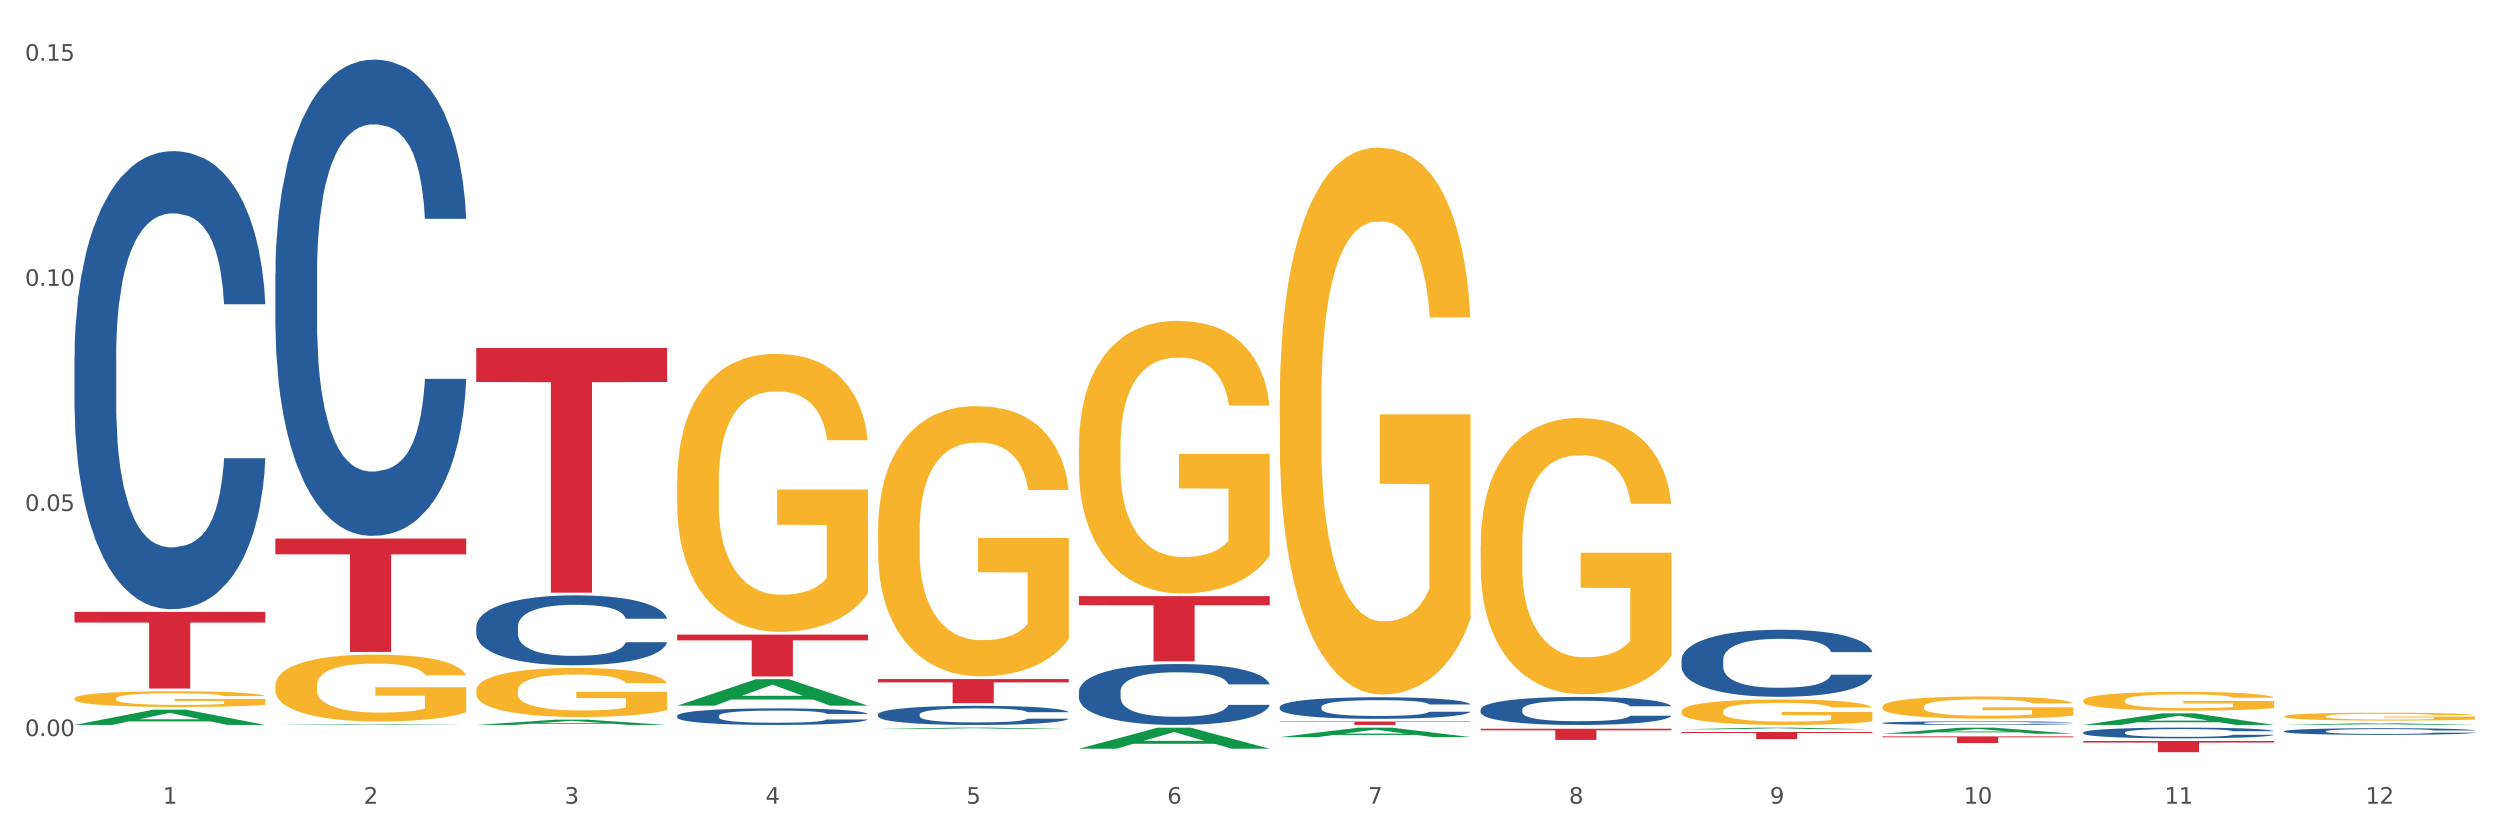 <?xml version="1.0" encoding="utf-8" standalone="no"?>
<!DOCTYPE svg PUBLIC "-//W3C//DTD SVG 1.1//EN"
  "http://www.w3.org/Graphics/SVG/1.1/DTD/svg11.dtd">
<svg xmlns:xlink="http://www.w3.org/1999/xlink" width="1080pt" height="360pt" viewBox="0 0 1080 360" xmlns="http://www.w3.org/2000/svg" version="1.1">
 <rect x="0" y="0" width="1080" height="360" fill="#333333" stroke="none"/>
 <defs>
  <style type="text/css">*{stroke-linejoin: round; stroke-linecap: butt}</style>
 </defs>
 <g id="figure_1">
  <g id="patch_1">
   <path d="M 0 360 
L 1080 360 
L 1080 0 
L 0 0 
z
" style="fill: #ffffff; stroke: #ffffff; stroke-linejoin: miter"/>
  </g>
  <g id="axes_1">
   <g id="matplotlib.axis_1">
    <g id="xtick_1">
     <g id="text_1">
      <!-- 1 -->
      <g style="fill: #4d4d4d" transform="translate(70.342 347.204) scale(0.096 -0.096)">
       <defs>
        <path id="DejaVuSans-31" d="M 794 531 
L 1825 531 
L 1825 4091 
L 703 3866 
L 703 4441 
L 1819 4666 
L 2450 4666 
L 2450 531 
L 3481 531 
L 3481 0 
L 794 0 
L 794 531 
z
" transform="scale(0.016)"/>
       </defs>
       <use xlink:href="#DejaVuSans-31"/>
      </g>
     </g>
    </g>
    <g id="xtick_2">
     <g id="text_2">
      <!-- 2 -->
      <g style="fill: #4d4d4d" transform="translate(157.122 347.204) scale(0.096 -0.096)">
       <defs>
        <path id="DejaVuSans-32" d="M 1228 531 
L 3431 531 
L 3431 0 
L 469 0 
L 469 531 
Q 828 903 1448 1529 
Q 2069 2156 2228 2338 
Q 2531 2678 2651 2914 
Q 2772 3150 2772 3378 
Q 2772 3750 2511 3984 
Q 2250 4219 1831 4219 
Q 1534 4219 1204 4116 
Q 875 4013 500 3803 
L 500 4441 
Q 881 4594 1212 4672 
Q 1544 4750 1819 4750 
Q 2544 4750 2975 4387 
Q 3406 4025 3406 3419 
Q 3406 3131 3298 2873 
Q 3191 2616 2906 2266 
Q 2828 2175 2409 1742 
Q 1991 1309 1228 531 
z
" transform="scale(0.016)"/>
       </defs>
       <use xlink:href="#DejaVuSans-32"/>
      </g>
     </g>
    </g>
    <g id="xtick_3">
     <g id="text_3">
      <!-- 3 -->
      <g style="fill: #4d4d4d" transform="translate(243.902 347.204) scale(0.096 -0.096)">
       <defs>
        <path id="DejaVuSans-33" d="M 2597 2516 
Q 3050 2419 3304 2112 
Q 3559 1806 3559 1356 
Q 3559 666 3084 287 
Q 2609 -91 1734 -91 
Q 1441 -91 1130 -33 
Q 819 25 488 141 
L 488 750 
Q 750 597 1062 519 
Q 1375 441 1716 441 
Q 2309 441 2620 675 
Q 2931 909 2931 1356 
Q 2931 1769 2642 2001 
Q 2353 2234 1838 2234 
L 1294 2234 
L 1294 2753 
L 1863 2753 
Q 2328 2753 2575 2939 
Q 2822 3125 2822 3475 
Q 2822 3834 2567 4026 
Q 2313 4219 1838 4219 
Q 1578 4219 1281 4162 
Q 984 4106 628 3988 
L 628 4550 
Q 988 4650 1302 4700 
Q 1616 4750 1894 4750 
Q 2613 4750 3031 4423 
Q 3450 4097 3450 3541 
Q 3450 3153 3228 2886 
Q 3006 2619 2597 2516 
z
" transform="scale(0.016)"/>
       </defs>
       <use xlink:href="#DejaVuSans-33"/>
      </g>
     </g>
    </g>
    <g id="xtick_4">
     <g id="text_4">
      <!-- 4 -->
      <g style="fill: #4d4d4d" transform="translate(330.683 347.204) scale(0.096 -0.096)">
       <defs>
        <path id="DejaVuSans-34" d="M 2419 4116 
L 825 1625 
L 2419 1625 
L 2419 4116 
z
M 2253 4666 
L 3047 4666 
L 3047 1625 
L 3713 1625 
L 3713 1100 
L 3047 1100 
L 3047 0 
L 2419 0 
L 2419 1100 
L 313 1100 
L 313 1709 
L 2253 4666 
z
" transform="scale(0.016)"/>
       </defs>
       <use xlink:href="#DejaVuSans-34"/>
      </g>
     </g>
    </g>
    <g id="xtick_5">
     <g id="text_5">
      <!-- 5 -->
      <g style="fill: #4d4d4d" transform="translate(417.463 347.204) scale(0.096 -0.096)">
       <defs>
        <path id="DejaVuSans-35" d="M 691 4666 
L 3169 4666 
L 3169 4134 
L 1269 4134 
L 1269 2991 
Q 1406 3038 1543 3061 
Q 1681 3084 1819 3084 
Q 2600 3084 3056 2656 
Q 3513 2228 3513 1497 
Q 3513 744 3044 326 
Q 2575 -91 1722 -91 
Q 1428 -91 1123 -41 
Q 819 9 494 109 
L 494 744 
Q 775 591 1075 516 
Q 1375 441 1709 441 
Q 2250 441 2565 725 
Q 2881 1009 2881 1497 
Q 2881 1984 2565 2268 
Q 2250 2553 1709 2553 
Q 1456 2553 1204 2497 
Q 953 2441 691 2322 
L 691 4666 
z
" transform="scale(0.016)"/>
       </defs>
       <use xlink:href="#DejaVuSans-35"/>
      </g>
     </g>
    </g>
    <g id="xtick_6">
     <g id="text_6">
      <!-- 6 -->
      <g style="fill: #4d4d4d" transform="translate(504.243 347.204) scale(0.096 -0.096)">
       <defs>
        <path id="DejaVuSans-36" d="M 2113 2584 
Q 1688 2584 1439 2293 
Q 1191 2003 1191 1497 
Q 1191 994 1439 701 
Q 1688 409 2113 409 
Q 2538 409 2786 701 
Q 3034 994 3034 1497 
Q 3034 2003 2786 2293 
Q 2538 2584 2113 2584 
z
M 3366 4563 
L 3366 3988 
Q 3128 4100 2886 4159 
Q 2644 4219 2406 4219 
Q 1781 4219 1451 3797 
Q 1122 3375 1075 2522 
Q 1259 2794 1537 2939 
Q 1816 3084 2150 3084 
Q 2853 3084 3261 2657 
Q 3669 2231 3669 1497 
Q 3669 778 3244 343 
Q 2819 -91 2113 -91 
Q 1303 -91 875 529 
Q 447 1150 447 2328 
Q 447 3434 972 4092 
Q 1497 4750 2381 4750 
Q 2619 4750 2861 4703 
Q 3103 4656 3366 4563 
z
" transform="scale(0.016)"/>
       </defs>
       <use xlink:href="#DejaVuSans-36"/>
      </g>
     </g>
    </g>
    <g id="xtick_7">
     <g id="text_7">
      <!-- 7 -->
      <g style="fill: #4d4d4d" transform="translate(591.024 347.204) scale(0.096 -0.096)">
       <defs>
        <path id="DejaVuSans-37" d="M 525 4666 
L 3525 4666 
L 3525 4397 
L 1831 0 
L 1172 0 
L 2766 4134 
L 525 4134 
L 525 4666 
z
" transform="scale(0.016)"/>
       </defs>
       <use xlink:href="#DejaVuSans-37"/>
      </g>
     </g>
    </g>
    <g id="xtick_8">
     <g id="text_8">
      <!-- 8 -->
      <g style="fill: #4d4d4d" transform="translate(677.804 347.204) scale(0.096 -0.096)">
       <defs>
        <path id="DejaVuSans-38" d="M 2034 2216 
Q 1584 2216 1326 1975 
Q 1069 1734 1069 1313 
Q 1069 891 1326 650 
Q 1584 409 2034 409 
Q 2484 409 2743 651 
Q 3003 894 3003 1313 
Q 3003 1734 2745 1975 
Q 2488 2216 2034 2216 
z
M 1403 2484 
Q 997 2584 770 2862 
Q 544 3141 544 3541 
Q 544 4100 942 4425 
Q 1341 4750 2034 4750 
Q 2731 4750 3128 4425 
Q 3525 4100 3525 3541 
Q 3525 3141 3298 2862 
Q 3072 2584 2669 2484 
Q 3125 2378 3379 2068 
Q 3634 1759 3634 1313 
Q 3634 634 3220 271 
Q 2806 -91 2034 -91 
Q 1263 -91 848 271 
Q 434 634 434 1313 
Q 434 1759 690 2068 
Q 947 2378 1403 2484 
z
M 1172 3481 
Q 1172 3119 1398 2916 
Q 1625 2713 2034 2713 
Q 2441 2713 2670 2916 
Q 2900 3119 2900 3481 
Q 2900 3844 2670 4047 
Q 2441 4250 2034 4250 
Q 1625 4250 1398 4047 
Q 1172 3844 1172 3481 
z
" transform="scale(0.016)"/>
       </defs>
       <use xlink:href="#DejaVuSans-38"/>
      </g>
     </g>
    </g>
    <g id="xtick_9">
     <g id="text_9">
      <!-- 9 -->
      <g style="fill: #4d4d4d" transform="translate(764.584 347.204) scale(0.096 -0.096)">
       <defs>
        <path id="DejaVuSans-39" d="M 703 97 
L 703 672 
Q 941 559 1184 500 
Q 1428 441 1663 441 
Q 2288 441 2617 861 
Q 2947 1281 2994 2138 
Q 2813 1869 2534 1725 
Q 2256 1581 1919 1581 
Q 1219 1581 811 2004 
Q 403 2428 403 3163 
Q 403 3881 828 4315 
Q 1253 4750 1959 4750 
Q 2769 4750 3195 4129 
Q 3622 3509 3622 2328 
Q 3622 1225 3098 567 
Q 2575 -91 1691 -91 
Q 1453 -91 1209 -44 
Q 966 3 703 97 
z
M 1959 2075 
Q 2384 2075 2632 2365 
Q 2881 2656 2881 3163 
Q 2881 3666 2632 3958 
Q 2384 4250 1959 4250 
Q 1534 4250 1286 3958 
Q 1038 3666 1038 3163 
Q 1038 2656 1286 2365 
Q 1534 2075 1959 2075 
z
" transform="scale(0.016)"/>
       </defs>
       <use xlink:href="#DejaVuSans-39"/>
      </g>
     </g>
    </g>
    <g id="xtick_10">
     <g id="text_10">
      <!-- 10 -->
      <g style="fill: #4d4d4d" transform="translate(848.311 347.204) scale(0.096 -0.096)">
       <defs>
        <path id="DejaVuSans-30" d="M 2034 4250 
Q 1547 4250 1301 3770 
Q 1056 3291 1056 2328 
Q 1056 1369 1301 889 
Q 1547 409 2034 409 
Q 2525 409 2770 889 
Q 3016 1369 3016 2328 
Q 3016 3291 2770 3770 
Q 2525 4250 2034 4250 
z
M 2034 4750 
Q 2819 4750 3233 4129 
Q 3647 3509 3647 2328 
Q 3647 1150 3233 529 
Q 2819 -91 2034 -91 
Q 1250 -91 836 529 
Q 422 1150 422 2328 
Q 422 3509 836 4129 
Q 1250 4750 2034 4750 
z
" transform="scale(0.016)"/>
       </defs>
       <use xlink:href="#DejaVuSans-31"/>
       <use xlink:href="#DejaVuSans-30" transform="translate(63.623 0)"/>
      </g>
     </g>
    </g>
    <g id="xtick_11">
     <g id="text_11">
      <!-- 11 -->
      <g style="fill: #4d4d4d" transform="translate(935.091 347.204) scale(0.096 -0.096)">
       <use xlink:href="#DejaVuSans-31"/>
       <use xlink:href="#DejaVuSans-31" transform="translate(63.623 0)"/>
      </g>
     </g>
    </g>
    <g id="xtick_12">
     <g id="text_12">
      <!-- 12 -->
      <g style="fill: #4d4d4d" transform="translate(1021.871 347.204) scale(0.096 -0.096)">
       <use xlink:href="#DejaVuSans-31"/>
       <use xlink:href="#DejaVuSans-32" transform="translate(63.623 0)"/>
      </g>
     </g>
    </g>
    <g id="xtick_13"/>
    <g id="xtick_14"/>
    <g id="xtick_15"/>
    <g id="xtick_16"/>
    <g id="xtick_17"/>
    <g id="xtick_18"/>
    <g id="xtick_19"/>
    <g id="xtick_20"/>
    <g id="xtick_21"/>
    <g id="xtick_22"/>
    <g id="xtick_23"/>
   </g>
   <g id="matplotlib.axis_2">
    <g id="ytick_1">
     <g id="text_13">
      <!-- 0.00 -->
      <g style="fill: #4d4d4d" transform="translate(10.8 317.985) scale(0.096 -0.096)">
       <defs>
        <path id="DejaVuSans-2e" d="M 684 794 
L 1344 794 
L 1344 0 
L 684 0 
L 684 794 
z
" transform="scale(0.016)"/>
       </defs>
       <use xlink:href="#DejaVuSans-30"/>
       <use xlink:href="#DejaVuSans-2e" transform="translate(63.623 0)"/>
       <use xlink:href="#DejaVuSans-30" transform="translate(95.41 0)"/>
       <use xlink:href="#DejaVuSans-30" transform="translate(159.033 0)"/>
      </g>
     </g>
    </g>
    <g id="ytick_2">
     <g id="text_14">
      <!-- 0.05 -->
      <g style="fill: #4d4d4d" transform="translate(10.8 220.739) scale(0.096 -0.096)">
       <use xlink:href="#DejaVuSans-30"/>
       <use xlink:href="#DejaVuSans-2e" transform="translate(63.623 0)"/>
       <use xlink:href="#DejaVuSans-30" transform="translate(95.41 0)"/>
       <use xlink:href="#DejaVuSans-35" transform="translate(159.033 0)"/>
      </g>
     </g>
    </g>
    <g id="ytick_3">
     <g id="text_15">
      <!-- 0.10 -->
      <g style="fill: #4d4d4d" transform="translate(10.8 123.492) scale(0.096 -0.096)">
       <use xlink:href="#DejaVuSans-30"/>
       <use xlink:href="#DejaVuSans-2e" transform="translate(63.623 0)"/>
       <use xlink:href="#DejaVuSans-31" transform="translate(95.41 0)"/>
       <use xlink:href="#DejaVuSans-30" transform="translate(159.033 0)"/>
      </g>
     </g>
    </g>
    <g id="ytick_4">
     <g id="text_16">
      <!-- 0.15 -->
      <g style="fill: #4d4d4d" transform="translate(10.8 26.245) scale(0.096 -0.096)">
       <use xlink:href="#DejaVuSans-30"/>
       <use xlink:href="#DejaVuSans-2e" transform="translate(63.623 0)"/>
       <use xlink:href="#DejaVuSans-31" transform="translate(95.41 0)"/>
       <use xlink:href="#DejaVuSans-35" transform="translate(159.033 0)"/>
      </g>
     </g>
    </g>
    <g id="ytick_5"/>
    <g id="ytick_6"/>
    <g id="ytick_7"/>
   </g>
   <g id="PolyCollection_1">
    <path d="M 32.175 313.171 
L 32.26 313.165 
L 66.256 306.578 
L 80.365 306.572 
L 114.616 313.184 
L 98.298 313.184 
L 90.904 311.644 
L 55.803 311.644 
L 55.548 311.669 
L 48.408 313.184 
L 32.175 313.184 
L 32.175 313.171 
L 60.222 310.725 
L 86.484 310.719 
L 73.481 307.981 
L 73.311 307.968 
L 73.141 307.987 
L 60.137 310.719 
L 60.222 310.725 
L 32.175 313.171 
z
" clip-path="url(#p3c5fe78cd2)" style="fill: #109648"/>
    <path d="M 379.296 293.347 
L 461.738 293.347 
L 461.738 294.793 
L 429.308 294.803 
L 429.308 303.757 
L 411.531 303.757 
L 411.531 294.803 
L 379.296 294.793 
L 379.296 293.356 
L 379.296 293.347 
z
" clip-path="url(#p3c5fe78cd2)" style="fill: #d62839"/>
    <path d="M 466.077 257.534 
L 548.518 257.534 
L 548.518 261.449 
L 516.088 261.476 
L 516.088 285.708 
L 498.311 285.708 
L 498.311 261.476 
L 466.077 261.449 
L 466.077 257.561 
L 466.077 257.534 
z
" clip-path="url(#p3c5fe78cd2)" style="fill: #d62839"/>
    <path d="M 552.857 311.688 
L 635.298 311.688 
L 635.298 311.896 
L 602.869 311.897 
L 602.869 313.184 
L 585.091 313.184 
L 585.091 311.897 
L 552.857 311.896 
L 552.857 311.689 
L 552.857 311.688 
z
" clip-path="url(#p3c5fe78cd2)" style="fill: #d62839"/>
    <path d="M 639.637 314.825 
L 722.079 314.825 
L 722.079 315.496 
L 689.649 315.5 
L 689.649 319.652 
L 671.872 319.652 
L 671.872 315.5 
L 639.637 315.496 
L 639.637 314.829 
L 639.637 314.825 
z
" clip-path="url(#p3c5fe78cd2)" style="fill: #d62839"/>
    <path d="M 726.418 316.228 
L 808.859 316.228 
L 808.859 316.657 
L 776.429 316.66 
L 776.429 319.318 
L 758.652 319.318 
L 758.652 316.66 
L 726.418 316.657 
L 726.418 316.231 
L 726.418 316.228 
z
" clip-path="url(#p3c5fe78cd2)" style="fill: #d62839"/>
    <path d="M 813.198 318.124 
L 895.639 318.124 
L 895.639 318.525 
L 863.21 318.528 
L 863.21 321.01 
L 845.432 321.01 
L 845.432 318.528 
L 813.198 318.525 
L 813.198 318.127 
L 813.198 318.124 
z
" clip-path="url(#p3c5fe78cd2)" style="fill: #d62839"/>
    <path d="M 292.516 274.135 
L 374.957 274.135 
L 374.957 276.651 
L 342.528 276.668 
L 342.528 292.238 
L 324.75 292.238 
L 324.75 276.668 
L 292.516 276.651 
L 292.516 274.152 
L 292.516 274.135 
z
" clip-path="url(#p3c5fe78cd2)" style="fill: #d62839"/>
    <path d="M 899.978 320.113 
L 982.42 320.113 
L 982.42 320.785 
L 949.99 320.79 
L 949.99 324.95 
L 932.213 324.95 
L 932.213 320.79 
L 899.978 320.785 
L 899.978 320.117 
L 899.978 320.113 
z
" clip-path="url(#p3c5fe78cd2)" style="fill: #d62839"/>
    <path d="M 726.418 307.262 
L 726.515 307.252 
L 726.515 306.89 
L 726.71 306.578 
L 727.683 305.824 
L 729.143 305.201 
L 730.214 304.869 
L 731.284 304.598 
L 732.55 304.326 
L 734.107 304.045 
L 736.93 303.633 
L 738.682 303.422 
L 740.823 303.2 
L 744.716 302.879 
L 747.539 302.698 
L 750.459 302.547 
L 755.228 302.366 
L 758.343 302.286 
L 761.652 302.225 
L 765.643 302.185 
L 768.66 302.175 
L 775.279 302.205 
L 780.924 302.296 
L 783.65 302.366 
L 787.154 302.487 
L 789.003 302.567 
L 792.02 302.728 
L 795.135 302.939 
L 797.276 303.12 
L 800.488 303.462 
L 802.922 303.804 
L 805.16 304.226 
L 806.328 304.517 
L 807.204 304.789 
L 807.983 305.101 
L 808.762 305.593 
L 791.242 305.593 
L 790.56 305.241 
L 789.49 304.91 
L 787.932 304.588 
L 786.57 304.387 
L 784.234 304.135 
L 782.092 303.975 
L 779.854 303.854 
L 777.128 303.753 
L 774.987 303.703 
L 771.97 303.663 
L 766.032 303.673 
L 762.042 303.753 
L 759.316 303.854 
L 757.564 303.944 
L 756.007 304.045 
L 754.255 304.186 
L 752.211 304.397 
L 750.751 304.588 
L 749.291 304.829 
L 748.123 305.07 
L 747.052 305.352 
L 746.176 305.654 
L 745.495 305.965 
L 744.911 306.347 
L 744.424 306.981 
L 744.424 308.358 
L 744.619 308.67 
L 745.106 309.082 
L 745.69 309.393 
L 746.663 309.765 
L 747.539 310.017 
L 749.194 310.379 
L 751.043 310.68 
L 752.503 310.871 
L 753.963 311.032 
L 756.494 311.253 
L 759.316 311.434 
L 761.75 311.545 
L 765.059 311.645 
L 767.298 311.686 
L 769.244 311.706 
L 774.014 311.706 
L 777.42 311.676 
L 781.216 311.605 
L 784.136 311.515 
L 786.57 311.404 
L 789.295 311.223 
L 791.047 311.052 
L 791.047 308.951 
L 769.634 308.941 
L 769.634 307.544 
L 808.859 307.544 
L 808.859 311.645 
L 807.204 311.857 
L 805.355 312.048 
L 803.408 312.218 
L 800.488 312.43 
L 796.984 312.631 
L 793.87 312.771 
L 790.56 312.892 
L 786.667 313.003 
L 781.606 313.103 
L 778.491 313.143 
L 774.598 313.174 
L 770.023 313.184 
L 766.032 313.163 
L 762.139 313.113 
L 758.051 313.023 
L 754.06 312.892 
L 751.043 312.761 
L 748.026 312.6 
L 744.814 312.389 
L 742.283 312.188 
L 740.336 312.007 
L 738.195 311.776 
L 735.859 311.474 
L 734.107 311.203 
L 732.55 310.922 
L 730.895 310.56 
L 729.727 310.248 
L 728.559 309.856 
L 727.878 309.564 
L 727.099 309.112 
L 726.515 308.479 
L 726.418 307.262 
z
" clip-path="url(#p3c5fe78cd2)" style="fill: #f7b32b"/>
    <path d="M 639.637 235.721 
L 639.735 235.612 
L 639.735 231.688 
L 639.929 228.31 
L 640.903 220.136 
L 642.363 213.378 
L 643.433 209.782 
L 644.504 206.839 
L 645.769 203.897 
L 647.327 200.845 
L 650.149 196.377 
L 651.901 194.088 
L 654.043 191.69 
L 657.936 188.203 
L 660.759 186.241 
L 663.679 184.606 
L 668.448 182.644 
L 671.563 181.772 
L 674.872 181.118 
L 678.863 180.683 
L 681.88 180.574 
L 688.499 180.901 
L 694.144 181.881 
L 696.869 182.644 
L 700.373 183.952 
L 702.223 184.824 
L 705.24 186.568 
L 708.355 188.857 
L 710.496 190.818 
L 713.708 194.524 
L 716.141 198.229 
L 718.38 202.807 
L 719.548 205.967 
L 720.424 208.91 
L 721.203 212.289 
L 721.981 217.629 
L 704.461 217.629 
L 703.78 213.814 
L 702.709 210.218 
L 701.152 206.73 
L 699.789 204.551 
L 697.453 201.826 
L 695.312 200.082 
L 693.073 198.774 
L 690.348 197.684 
L 688.207 197.139 
L 685.189 196.704 
L 679.252 196.813 
L 675.261 197.684 
L 672.536 198.774 
L 670.784 199.755 
L 669.227 200.845 
L 667.475 202.371 
L 665.431 204.66 
L 663.971 206.73 
L 662.511 209.346 
L 661.343 211.962 
L 660.272 215.013 
L 659.396 218.283 
L 658.715 221.661 
L 658.131 225.803 
L 657.644 232.669 
L 657.644 247.6 
L 657.839 250.979 
L 658.325 255.447 
L 658.909 258.826 
L 659.883 262.858 
L 660.759 265.583 
L 662.413 269.506 
L 664.263 272.776 
L 665.723 274.847 
L 667.183 276.591 
L 669.713 278.988 
L 672.536 280.95 
L 674.969 282.149 
L 678.279 283.239 
L 680.517 283.675 
L 682.464 283.893 
L 687.233 283.893 
L 690.64 283.566 
L 694.436 282.803 
L 697.356 281.822 
L 699.789 280.623 
L 702.515 278.661 
L 704.267 276.809 
L 704.267 254.03 
L 682.853 253.921 
L 682.853 238.772 
L 722.079 238.772 
L 722.079 283.239 
L 720.424 285.528 
L 718.575 287.598 
L 716.628 289.451 
L 713.708 291.74 
L 710.204 293.919 
L 707.089 295.445 
L 703.78 296.753 
L 699.887 297.952 
L 694.825 299.042 
L 691.711 299.478 
L 687.817 299.805 
L 683.243 299.914 
L 679.252 299.696 
L 675.359 299.151 
L 671.271 298.17 
L 667.28 296.753 
L 664.263 295.336 
L 661.245 293.593 
L 658.033 291.304 
L 655.503 289.124 
L 653.556 287.162 
L 651.415 284.656 
L 649.079 281.386 
L 647.327 278.443 
L 645.769 275.392 
L 644.115 271.468 
L 642.947 268.09 
L 641.779 263.839 
L 641.097 260.679 
L 640.319 255.774 
L 639.735 248.908 
L 639.637 235.721 
z
" clip-path="url(#p3c5fe78cd2)" style="fill: #f7b32b"/>
    <path d="M 552.857 172.948 
L 552.954 172.732 
L 552.954 164.963 
L 553.149 158.273 
L 554.122 142.088 
L 555.582 128.708 
L 556.653 121.586 
L 557.724 115.759 
L 558.989 109.933 
L 560.546 103.89 
L 563.369 95.042 
L 565.121 90.51 
L 567.262 85.762 
L 571.156 78.857 
L 573.978 74.972 
L 576.898 71.735 
L 581.668 67.851 
L 584.782 66.124 
L 588.092 64.829 
L 592.082 63.966 
L 595.1 63.75 
L 601.718 64.398 
L 607.364 66.34 
L 610.089 67.851 
L 613.593 70.44 
L 615.442 72.167 
L 618.46 75.62 
L 621.574 80.152 
L 623.716 84.036 
L 626.928 91.373 
L 629.361 98.711 
L 631.6 107.775 
L 632.768 114.033 
L 633.644 119.86 
L 634.422 126.55 
L 635.201 137.124 
L 617.681 137.124 
L 617 129.571 
L 615.929 122.449 
L 614.372 115.544 
L 613.009 111.227 
L 610.673 105.832 
L 608.532 102.379 
L 606.293 99.79 
L 603.568 97.632 
L 601.426 96.553 
L 598.409 95.689 
L 592.472 95.905 
L 588.481 97.632 
L 585.756 99.79 
L 584.004 101.732 
L 582.446 103.89 
L 580.694 106.911 
L 578.65 111.443 
L 577.19 115.544 
L 575.73 120.723 
L 574.562 125.902 
L 573.492 131.945 
L 572.616 138.419 
L 571.934 145.109 
L 571.35 153.309 
L 570.864 166.905 
L 570.864 196.47 
L 571.058 203.16 
L 571.545 212.008 
L 572.129 218.698 
L 573.102 226.683 
L 573.978 232.078 
L 575.633 239.847 
L 577.482 246.321 
L 578.942 250.422 
L 580.402 253.874 
L 582.933 258.622 
L 585.756 262.507 
L 588.189 264.88 
L 591.498 267.038 
L 593.737 267.902 
L 595.684 268.333 
L 600.453 268.333 
L 603.86 267.686 
L 607.656 266.175 
L 610.576 264.233 
L 613.009 261.859 
L 615.734 257.975 
L 617.486 254.306 
L 617.486 209.203 
L 596.073 208.987 
L 596.073 178.99 
L 635.298 178.99 
L 635.298 267.038 
L 633.644 271.57 
L 631.794 275.671 
L 629.848 279.339 
L 626.928 283.871 
L 623.424 288.187 
L 620.309 291.209 
L 617 293.798 
L 613.106 296.172 
L 608.045 298.33 
L 604.93 299.193 
L 601.037 299.841 
L 596.462 300.057 
L 592.472 299.625 
L 588.578 298.546 
L 584.49 296.604 
L 580.5 293.798 
L 577.482 290.993 
L 574.465 287.54 
L 571.253 283.008 
L 568.722 278.692 
L 566.776 274.807 
L 564.634 269.844 
L 562.298 263.37 
L 560.546 257.543 
L 558.989 251.501 
L 557.334 243.732 
L 556.166 237.042 
L 554.998 228.625 
L 554.317 222.367 
L 553.538 212.656 
L 552.954 199.06 
L 552.857 172.948 
z
" clip-path="url(#p3c5fe78cd2)" style="fill: #f7b32b"/>
    <path d="M 466.077 193.031 
L 466.174 192.923 
L 466.174 189.051 
L 466.369 185.717 
L 467.342 177.65 
L 468.802 170.982 
L 469.873 167.433 
L 470.943 164.529 
L 472.209 161.625 
L 473.766 158.613 
L 476.589 154.204 
L 478.341 151.945 
L 480.482 149.579 
L 484.375 146.137 
L 487.198 144.201 
L 490.118 142.588 
L 494.887 140.652 
L 498.002 139.792 
L 501.311 139.146 
L 505.302 138.716 
L 508.319 138.608 
L 514.938 138.931 
L 520.583 139.899 
L 523.309 140.652 
L 526.813 141.943 
L 528.662 142.803 
L 531.679 144.524 
L 534.794 146.783 
L 536.935 148.719 
L 540.147 152.375 
L 542.581 156.032 
L 544.819 160.549 
L 545.987 163.668 
L 546.863 166.572 
L 547.642 169.907 
L 548.421 175.177 
L 530.901 175.177 
L 530.219 171.412 
L 529.149 167.863 
L 527.591 164.421 
L 526.229 162.27 
L 523.893 159.581 
L 521.751 157.861 
L 519.513 156.57 
L 516.787 155.494 
L 514.646 154.957 
L 511.629 154.526 
L 505.691 154.634 
L 501.701 155.494 
L 498.975 156.57 
L 497.223 157.538 
L 495.666 158.613 
L 493.914 160.119 
L 491.87 162.378 
L 490.41 164.421 
L 488.95 167.003 
L 487.782 169.584 
L 486.711 172.595 
L 485.835 175.822 
L 485.154 179.156 
L 484.57 183.243 
L 484.083 190.019 
L 484.083 204.754 
L 484.278 208.088 
L 484.765 212.498 
L 485.349 215.832 
L 486.322 219.812 
L 487.198 222.5 
L 488.853 226.372 
L 490.702 229.599 
L 492.162 231.642 
L 493.622 233.363 
L 496.153 235.73 
L 498.975 237.665 
L 501.409 238.849 
L 504.718 239.924 
L 506.957 240.354 
L 508.903 240.569 
L 513.673 240.569 
L 517.079 240.247 
L 520.875 239.494 
L 523.795 238.526 
L 526.229 237.343 
L 528.954 235.407 
L 530.706 233.578 
L 530.706 211.1 
L 509.293 210.992 
L 509.293 196.042 
L 548.518 196.042 
L 548.518 239.924 
L 546.863 242.183 
L 545.014 244.226 
L 543.067 246.055 
L 540.147 248.313 
L 536.643 250.464 
L 533.529 251.97 
L 530.219 253.261 
L 526.326 254.444 
L 521.265 255.519 
L 518.15 255.95 
L 514.257 256.272 
L 509.682 256.38 
L 505.691 256.165 
L 501.798 255.627 
L 497.71 254.659 
L 493.719 253.261 
L 490.702 251.863 
L 487.685 250.142 
L 484.473 247.883 
L 481.942 245.732 
L 479.995 243.796 
L 477.854 241.322 
L 475.518 238.096 
L 473.766 235.192 
L 472.209 232.18 
L 470.554 228.308 
L 469.386 224.974 
L 468.218 220.78 
L 467.537 217.66 
L 466.758 212.821 
L 466.174 206.045 
L 466.077 193.031 
z
" clip-path="url(#p3c5fe78cd2)" style="fill: #f7b32b"/>
    <path d="M 379.296 229.389 
L 379.394 229.282 
L 379.394 225.444 
L 379.588 222.138 
L 380.562 214.141 
L 382.022 207.531 
L 383.092 204.012 
L 384.163 201.133 
L 385.428 198.254 
L 386.986 195.268 
L 389.808 190.897 
L 391.56 188.658 
L 393.702 186.312 
L 397.595 182.9 
L 400.418 180.98 
L 403.338 179.381 
L 408.107 177.462 
L 411.222 176.609 
L 414.531 175.969 
L 418.522 175.542 
L 421.539 175.436 
L 428.158 175.756 
L 433.803 176.715 
L 436.528 177.462 
L 440.032 178.741 
L 441.882 179.594 
L 444.899 181.3 
L 448.014 183.539 
L 450.155 185.459 
L 453.367 189.084 
L 455.8 192.709 
L 458.039 197.188 
L 459.207 200.28 
L 460.083 203.159 
L 460.862 206.464 
L 461.64 211.689 
L 444.12 211.689 
L 443.439 207.957 
L 442.368 204.438 
L 440.811 201.026 
L 439.448 198.894 
L 437.112 196.228 
L 434.971 194.522 
L 432.732 193.243 
L 430.007 192.176 
L 427.866 191.643 
L 424.848 191.217 
L 418.911 191.323 
L 414.92 192.176 
L 412.195 193.243 
L 410.443 194.202 
L 408.886 195.268 
L 407.134 196.761 
L 405.09 199 
L 403.63 201.026 
L 402.17 203.585 
L 401.002 206.144 
L 399.931 209.13 
L 399.055 212.329 
L 398.374 215.634 
L 397.79 219.686 
L 397.303 226.404 
L 397.303 241.011 
L 397.498 244.317 
L 397.984 248.689 
L 398.568 251.994 
L 399.542 255.939 
L 400.418 258.605 
L 402.072 262.443 
L 403.922 265.642 
L 405.382 267.668 
L 406.842 269.374 
L 409.372 271.72 
L 412.195 273.639 
L 414.628 274.812 
L 417.938 275.878 
L 420.176 276.305 
L 422.123 276.518 
L 426.892 276.518 
L 430.299 276.198 
L 434.095 275.452 
L 437.015 274.492 
L 439.448 273.319 
L 442.174 271.4 
L 443.926 269.587 
L 443.926 247.302 
L 422.512 247.196 
L 422.512 232.375 
L 461.738 232.375 
L 461.738 275.878 
L 460.083 278.118 
L 458.234 280.144 
L 456.287 281.956 
L 453.367 284.195 
L 449.863 286.328 
L 446.748 287.821 
L 443.439 289.1 
L 439.546 290.273 
L 434.484 291.339 
L 431.37 291.766 
L 427.476 292.086 
L 422.902 292.192 
L 418.911 291.979 
L 415.018 291.446 
L 410.93 290.486 
L 406.939 289.1 
L 403.922 287.714 
L 400.904 286.008 
L 397.692 283.769 
L 395.162 281.636 
L 393.215 279.717 
L 391.074 277.265 
L 388.738 274.066 
L 386.986 271.187 
L 385.428 268.201 
L 383.774 264.363 
L 382.606 261.057 
L 381.438 256.899 
L 380.756 253.807 
L 379.978 249.008 
L 379.394 242.291 
L 379.296 229.389 
z
" clip-path="url(#p3c5fe78cd2)" style="fill: #f7b32b"/>
    <path d="M 292.516 208.375 
L 292.613 208.265 
L 292.613 204.317 
L 292.808 200.916 
L 293.781 192.69 
L 295.241 185.889 
L 296.312 182.27 
L 297.383 179.308 
L 298.648 176.347 
L 300.205 173.275 
L 303.028 168.778 
L 304.78 166.475 
L 306.921 164.062 
L 310.815 160.552 
L 313.637 158.577 
L 316.557 156.932 
L 321.327 154.958 
L 324.441 154.08 
L 327.751 153.422 
L 331.741 152.983 
L 334.759 152.874 
L 341.377 153.203 
L 347.023 154.19 
L 349.748 154.958 
L 353.252 156.274 
L 355.101 157.151 
L 358.119 158.906 
L 361.233 161.21 
L 363.375 163.184 
L 366.587 166.914 
L 369.02 170.643 
L 371.259 175.25 
L 372.427 178.431 
L 373.303 181.392 
L 374.081 184.792 
L 374.86 190.167 
L 357.34 190.167 
L 356.659 186.328 
L 355.588 182.708 
L 354.031 179.198 
L 352.668 177.005 
L 350.332 174.263 
L 348.191 172.508 
L 345.952 171.191 
L 343.227 170.094 
L 341.085 169.546 
L 338.068 169.107 
L 332.131 169.217 
L 328.14 170.094 
L 325.415 171.191 
L 323.663 172.178 
L 322.105 173.275 
L 320.353 174.811 
L 318.309 177.114 
L 316.849 179.198 
L 315.389 181.831 
L 314.221 184.463 
L 313.151 187.535 
L 312.275 190.825 
L 311.593 194.226 
L 311.009 198.394 
L 310.523 205.304 
L 310.523 220.331 
L 310.717 223.731 
L 311.204 228.228 
L 311.788 231.629 
L 312.761 235.687 
L 313.637 238.429 
L 315.292 242.378 
L 317.141 245.669 
L 318.601 247.753 
L 320.061 249.508 
L 322.592 251.921 
L 325.415 253.895 
L 327.848 255.102 
L 331.157 256.199 
L 333.396 256.637 
L 335.343 256.857 
L 340.112 256.857 
L 343.519 256.528 
L 347.315 255.76 
L 350.235 254.773 
L 352.668 253.566 
L 355.393 251.592 
L 357.145 249.727 
L 357.145 226.803 
L 335.732 226.693 
L 335.732 211.446 
L 374.957 211.446 
L 374.957 256.199 
L 373.303 258.502 
L 371.453 260.586 
L 369.507 262.451 
L 366.587 264.754 
L 363.083 266.948 
L 359.968 268.484 
L 356.659 269.8 
L 352.765 271.006 
L 347.704 272.103 
L 344.589 272.542 
L 340.696 272.871 
L 336.121 272.981 
L 332.131 272.761 
L 328.237 272.213 
L 324.149 271.226 
L 320.159 269.8 
L 317.141 268.374 
L 314.124 266.619 
L 310.912 264.315 
L 308.381 262.122 
L 306.435 260.147 
L 304.293 257.625 
L 301.957 254.334 
L 300.205 251.372 
L 298.648 248.301 
L 296.993 244.352 
L 295.825 240.952 
L 294.657 236.674 
L 293.976 233.493 
L 293.197 228.558 
L 292.613 221.647 
L 292.516 208.375 
z
" clip-path="url(#p3c5fe78cd2)" style="fill: #f7b32b"/>
    <path d="M 813.198 305.305 
L 813.295 305.296 
L 813.295 304.981 
L 813.49 304.71 
L 814.463 304.053 
L 815.923 303.51 
L 816.994 303.221 
L 818.065 302.984 
L 819.33 302.748 
L 820.887 302.502 
L 823.71 302.143 
L 825.462 301.959 
L 827.603 301.767 
L 831.497 301.486 
L 834.319 301.329 
L 837.239 301.197 
L 842.009 301.04 
L 845.123 300.969 
L 848.433 300.917 
L 852.423 300.882 
L 855.441 300.873 
L 862.059 300.899 
L 867.705 300.978 
L 870.43 301.04 
L 873.934 301.145 
L 875.783 301.215 
L 878.801 301.355 
L 881.915 301.539 
L 884.057 301.696 
L 887.269 301.994 
L 889.702 302.292 
L 891.941 302.66 
L 893.109 302.914 
L 893.985 303.151 
L 894.763 303.422 
L 895.542 303.851 
L 878.022 303.851 
L 877.341 303.545 
L 876.27 303.256 
L 874.713 302.975 
L 873.35 302.8 
L 871.014 302.581 
L 868.873 302.441 
L 866.634 302.336 
L 863.909 302.248 
L 861.767 302.205 
L 858.75 302.169 
L 852.813 302.178 
L 848.822 302.248 
L 846.097 302.336 
L 844.345 302.415 
L 842.787 302.502 
L 841.035 302.625 
L 838.991 302.809 
L 837.531 302.975 
L 836.071 303.186 
L 834.903 303.396 
L 833.833 303.641 
L 832.957 303.904 
L 832.275 304.175 
L 831.691 304.508 
L 831.205 305.06 
L 831.205 306.26 
L 831.399 306.532 
L 831.886 306.891 
L 832.47 307.162 
L 833.443 307.486 
L 834.319 307.705 
L 835.974 308.021 
L 837.823 308.283 
L 839.283 308.45 
L 840.743 308.59 
L 843.274 308.783 
L 846.097 308.94 
L 848.53 309.037 
L 851.839 309.124 
L 854.078 309.159 
L 856.025 309.177 
L 860.794 309.177 
L 864.201 309.15 
L 867.997 309.089 
L 870.917 309.01 
L 873.35 308.914 
L 876.075 308.756 
L 877.827 308.607 
L 877.827 306.777 
L 856.414 306.768 
L 856.414 305.55 
L 895.639 305.55 
L 895.639 309.124 
L 893.985 309.308 
L 892.135 309.475 
L 890.189 309.623 
L 887.269 309.807 
L 883.765 309.983 
L 880.65 310.105 
L 877.341 310.21 
L 873.447 310.307 
L 868.386 310.394 
L 865.271 310.429 
L 861.378 310.456 
L 856.803 310.464 
L 852.813 310.447 
L 848.919 310.403 
L 844.831 310.324 
L 840.841 310.21 
L 837.823 310.096 
L 834.806 309.956 
L 831.594 309.772 
L 829.063 309.597 
L 827.117 309.44 
L 824.975 309.238 
L 822.639 308.975 
L 820.887 308.739 
L 819.33 308.494 
L 817.675 308.178 
L 816.507 307.907 
L 815.339 307.565 
L 814.658 307.311 
L 813.879 306.917 
L 813.295 306.365 
L 813.198 305.305 
z
" clip-path="url(#p3c5fe78cd2)" style="fill: #f7b32b"/>
    <path d="M 205.736 298.344 
L 205.833 298.324 
L 205.833 297.627 
L 206.028 297.027 
L 207.001 295.575 
L 208.461 294.374 
L 209.532 293.736 
L 210.602 293.213 
L 211.868 292.69 
L 213.425 292.148 
L 216.248 291.354 
L 218 290.947 
L 220.141 290.522 
L 224.034 289.902 
L 226.857 289.553 
L 229.777 289.263 
L 234.546 288.915 
L 237.661 288.76 
L 240.97 288.643 
L 244.961 288.566 
L 247.978 288.547 
L 254.597 288.605 
L 260.242 288.779 
L 262.968 288.915 
L 266.472 289.147 
L 268.321 289.302 
L 271.338 289.612 
L 274.453 290.018 
L 276.594 290.367 
L 279.806 291.025 
L 282.24 291.683 
L 284.478 292.496 
L 285.646 293.058 
L 286.522 293.581 
L 287.301 294.181 
L 288.08 295.13 
L 270.56 295.13 
L 269.878 294.452 
L 268.808 293.813 
L 267.25 293.193 
L 265.888 292.806 
L 263.552 292.322 
L 261.41 292.012 
L 259.172 291.78 
L 256.446 291.586 
L 254.305 291.49 
L 251.288 291.412 
L 245.35 291.432 
L 241.36 291.586 
L 238.634 291.78 
L 236.882 291.954 
L 235.325 292.148 
L 233.573 292.419 
L 231.529 292.826 
L 230.069 293.193 
L 228.609 293.658 
L 227.441 294.123 
L 226.37 294.665 
L 225.494 295.246 
L 224.813 295.846 
L 224.229 296.582 
L 223.742 297.801 
L 223.742 300.454 
L 223.937 301.054 
L 224.424 301.848 
L 225.008 302.448 
L 225.981 303.165 
L 226.857 303.649 
L 228.512 304.346 
L 230.361 304.926 
L 231.821 305.294 
L 233.281 305.604 
L 235.812 306.03 
L 238.634 306.379 
L 241.068 306.591 
L 244.377 306.785 
L 246.616 306.863 
L 248.562 306.901 
L 253.332 306.901 
L 256.738 306.843 
L 260.534 306.708 
L 263.454 306.533 
L 265.888 306.32 
L 268.613 305.972 
L 270.365 305.643 
L 270.365 301.596 
L 248.952 301.577 
L 248.952 298.886 
L 288.177 298.886 
L 288.177 306.785 
L 286.522 307.192 
L 284.673 307.56 
L 282.726 307.889 
L 279.806 308.295 
L 276.302 308.683 
L 273.188 308.954 
L 269.878 309.186 
L 265.985 309.399 
L 260.924 309.593 
L 257.809 309.67 
L 253.916 309.728 
L 249.341 309.747 
L 245.35 309.709 
L 241.457 309.612 
L 237.369 309.438 
L 233.378 309.186 
L 230.361 308.934 
L 227.344 308.624 
L 224.132 308.218 
L 221.601 307.831 
L 219.654 307.482 
L 217.513 307.037 
L 215.177 306.456 
L 213.425 305.933 
L 211.868 305.391 
L 210.213 304.694 
L 209.045 304.094 
L 207.877 303.339 
L 207.196 302.777 
L 206.417 301.906 
L 205.833 300.686 
L 205.736 298.344 
z
" clip-path="url(#p3c5fe78cd2)" style="fill: #f7b32b"/>
    <path d="M 205.736 150.322 
L 288.177 150.322 
L 288.177 165.012 
L 255.747 165.111 
L 255.747 256.028 
L 237.97 256.028 
L 237.97 165.111 
L 205.736 165.012 
L 205.736 150.421 
L 205.736 150.322 
z
" clip-path="url(#p3c5fe78cd2)" style="fill: #d62839"/>
    <path d="M 899.978 302.634 
L 900.076 302.626 
L 900.076 302.359 
L 900.27 302.129 
L 901.244 301.573 
L 902.704 301.113 
L 903.774 300.868 
L 904.845 300.668 
L 906.11 300.467 
L 907.668 300.259 
L 910.49 299.955 
L 912.242 299.799 
L 914.384 299.636 
L 918.277 299.399 
L 921.1 299.265 
L 924.02 299.154 
L 928.789 299.02 
L 931.904 298.961 
L 935.213 298.917 
L 939.204 298.887 
L 942.221 298.879 
L 948.84 298.902 
L 954.485 298.968 
L 957.21 299.02 
L 960.714 299.109 
L 962.564 299.169 
L 965.581 299.287 
L 968.696 299.443 
L 970.837 299.577 
L 974.049 299.829 
L 976.482 300.081 
L 978.721 300.393 
L 979.889 300.608 
L 980.765 300.809 
L 981.544 301.039 
L 982.322 301.402 
L 964.802 301.402 
L 964.121 301.142 
L 963.05 300.898 
L 961.493 300.66 
L 960.13 300.512 
L 957.794 300.326 
L 955.653 300.208 
L 953.414 300.119 
L 950.689 300.044 
L 948.548 300.007 
L 945.53 299.978 
L 939.593 299.985 
L 935.602 300.044 
L 932.877 300.119 
L 931.125 300.185 
L 929.568 300.259 
L 927.816 300.363 
L 925.772 300.519 
L 924.312 300.66 
L 922.852 300.838 
L 921.684 301.016 
L 920.613 301.224 
L 919.737 301.447 
L 919.056 301.677 
L 918.472 301.959 
L 917.985 302.426 
L 917.985 303.443 
L 918.18 303.673 
L 918.666 303.977 
L 919.25 304.207 
L 920.224 304.481 
L 921.1 304.667 
L 922.754 304.934 
L 924.604 305.156 
L 926.064 305.297 
L 927.524 305.416 
L 930.054 305.579 
L 932.877 305.713 
L 935.31 305.795 
L 938.62 305.869 
L 940.858 305.898 
L 942.805 305.913 
L 947.574 305.913 
L 950.981 305.891 
L 954.777 305.839 
L 957.697 305.772 
L 960.13 305.691 
L 962.856 305.557 
L 964.608 305.431 
L 964.608 303.88 
L 943.194 303.873 
L 943.194 302.842 
L 982.42 302.842 
L 982.42 305.869 
L 980.765 306.025 
L 978.916 306.166 
L 976.969 306.292 
L 974.049 306.448 
L 970.545 306.596 
L 967.43 306.7 
L 964.121 306.789 
L 960.228 306.87 
L 955.166 306.945 
L 952.052 306.974 
L 948.158 306.997 
L 943.584 307.004 
L 939.593 306.989 
L 935.7 306.952 
L 931.612 306.885 
L 927.621 306.789 
L 924.604 306.692 
L 921.586 306.574 
L 918.374 306.418 
L 915.844 306.269 
L 913.897 306.136 
L 911.756 305.965 
L 909.42 305.743 
L 907.668 305.542 
L 906.11 305.335 
L 904.456 305.067 
L 903.288 304.837 
L 902.12 304.548 
L 901.438 304.333 
L 900.66 303.999 
L 900.076 303.532 
L 899.978 302.634 
z
" clip-path="url(#p3c5fe78cd2)" style="fill: #f7b32b"/>
    <path d="M 986.759 315.877 
L 986.856 315.874 
L 986.856 315.801 
L 987.148 315.702 
L 988.22 315.519 
L 989.585 315.38 
L 991.923 315.218 
L 993.19 315.15 
L 994.847 315.074 
L 998.258 314.952 
L 1002.156 314.847 
L 1004.884 314.789 
L 1006.93 314.753 
L 1011.511 314.688 
L 1014.142 314.659 
L 1016.87 314.635 
L 1019.209 314.62 
L 1023.107 314.601 
L 1026.225 314.593 
L 1029.831 314.591 
L 1032.852 314.593 
L 1036.847 314.604 
L 1042.694 314.635 
L 1044.935 314.654 
L 1047.956 314.685 
L 1051.075 314.727 
L 1053.608 314.769 
L 1056.532 314.829 
L 1059.553 314.907 
L 1062.476 315.006 
L 1064.522 315.098 
L 1066.179 315.195 
L 1067.641 315.312 
L 1068.713 315.44 
L 1069.2 315.547 
L 1051.367 315.547 
L 1050.88 315.451 
L 1049.905 315.346 
L 1048.931 315.276 
L 1047.859 315.218 
L 1046.202 315.153 
L 1044.74 315.111 
L 1042.304 315.061 
L 1040.063 315.03 
L 1038.211 315.012 
L 1035.97 314.996 
L 1031.195 314.98 
L 1027.784 314.98 
L 1025.641 314.985 
L 1023.009 314.999 
L 1020.768 315.017 
L 1018.137 315.048 
L 1016.091 315.082 
L 1014.044 315.127 
L 1012.875 315.158 
L 1011.121 315.216 
L 1009.951 315.263 
L 1008.392 315.344 
L 1007.515 315.401 
L 1005.956 315.55 
L 1005.274 315.66 
L 1004.982 315.736 
L 1004.787 315.819 
L 1004.787 316.227 
L 1005.371 316.41 
L 1005.859 316.488 
L 1006.638 316.577 
L 1008.1 316.692 
L 1010.244 316.805 
L 1012.485 316.886 
L 1014.337 316.935 
L 1016.091 316.972 
L 1017.845 317.001 
L 1019.989 317.027 
L 1021.743 317.043 
L 1024.374 317.058 
L 1027.492 317.066 
L 1029.928 317.066 
L 1034.898 317.053 
L 1037.139 317.04 
L 1039.283 317.022 
L 1041.622 316.993 
L 1043.474 316.962 
L 1044.546 316.938 
L 1046.3 316.888 
L 1047.664 316.836 
L 1048.833 316.776 
L 1049.613 316.724 
L 1050.49 316.645 
L 1051.172 316.556 
L 1051.367 316.509 
L 1069.2 316.509 
L 1068.81 316.603 
L 1068.128 316.695 
L 1066.764 316.818 
L 1065.692 316.888 
L 1064.035 316.975 
L 1062.281 317.048 
L 1059.845 317.129 
L 1057.604 317.189 
L 1055.265 317.241 
L 1052.731 317.288 
L 1048.151 317.354 
L 1046.495 317.372 
L 1042.986 317.403 
L 1040.258 317.422 
L 1036.262 317.44 
L 1032.17 317.45 
L 1027.882 317.453 
L 1024.081 317.448 
L 1019.891 317.432 
L 1017.26 317.416 
L 1014.337 317.393 
L 1010.926 317.356 
L 1007.71 317.312 
L 1004.689 317.26 
L 1001.863 317.199 
L 999.232 317.131 
L 995.821 317.019 
L 993.288 316.909 
L 991.436 316.807 
L 990.169 316.721 
L 988.903 316.611 
L 988.22 316.535 
L 987.148 316.353 
L 986.759 316.183 
L 986.759 315.877 
z
" clip-path="url(#p3c5fe78cd2)" style="fill: #255c99"/>
    <path d="M 899.978 316.414 
L 900.076 316.41 
L 900.076 316.292 
L 900.368 316.131 
L 901.44 315.836 
L 902.804 315.612 
L 905.143 315.351 
L 906.41 315.241 
L 908.067 315.119 
L 911.477 314.92 
L 915.375 314.751 
L 918.104 314.659 
L 920.15 314.6 
L 924.73 314.494 
L 927.361 314.448 
L 930.09 314.41 
L 932.429 314.384 
L 936.327 314.355 
L 939.445 314.342 
L 943.051 314.338 
L 946.071 314.342 
L 950.067 314.359 
L 955.914 314.41 
L 958.155 314.439 
L 961.176 314.49 
L 964.294 314.557 
L 966.828 314.625 
L 969.751 314.722 
L 972.772 314.848 
L 975.696 315.009 
L 977.742 315.157 
L 979.399 315.313 
L 980.86 315.503 
L 981.932 315.709 
L 982.42 315.882 
L 964.587 315.882 
L 964.099 315.726 
L 963.125 315.557 
L 962.15 315.443 
L 961.078 315.351 
L 959.422 315.245 
L 957.96 315.178 
L 955.524 315.097 
L 953.283 315.047 
L 951.431 315.017 
L 949.19 314.992 
L 944.415 314.967 
L 941.004 314.967 
L 938.86 314.975 
L 936.229 314.996 
L 933.988 315.026 
L 931.357 315.076 
L 929.31 315.131 
L 927.264 315.203 
L 926.095 315.254 
L 924.34 315.346 
L 923.171 315.422 
L 921.612 315.553 
L 920.735 315.646 
L 919.176 315.887 
L 918.494 316.064 
L 918.201 316.186 
L 918.006 316.321 
L 918.006 316.979 
L 918.591 317.275 
L 919.078 317.401 
L 919.858 317.545 
L 921.32 317.731 
L 923.463 317.912 
L 925.705 318.043 
L 927.556 318.123 
L 929.31 318.182 
L 931.064 318.229 
L 933.208 318.271 
L 934.962 318.296 
L 937.593 318.321 
L 940.712 318.334 
L 943.148 318.334 
L 948.118 318.313 
L 950.359 318.292 
L 952.503 318.262 
L 954.842 318.216 
L 956.693 318.165 
L 957.765 318.127 
L 959.519 318.047 
L 960.884 317.963 
L 962.053 317.866 
L 962.833 317.781 
L 963.71 317.655 
L 964.392 317.511 
L 964.587 317.435 
L 982.42 317.435 
L 982.03 317.587 
L 981.348 317.735 
L 979.983 317.933 
L 978.912 318.047 
L 977.255 318.186 
L 975.501 318.305 
L 973.065 318.435 
L 970.823 318.532 
L 968.485 318.617 
L 965.951 318.693 
L 961.371 318.798 
L 959.714 318.828 
L 956.206 318.878 
L 953.477 318.908 
L 949.482 318.937 
L 945.389 318.954 
L 941.102 318.959 
L 937.301 318.95 
L 933.111 318.925 
L 930.48 318.9 
L 927.556 318.862 
L 924.146 318.802 
L 920.93 318.731 
L 917.909 318.646 
L 915.083 318.549 
L 912.452 318.44 
L 909.041 318.258 
L 906.507 318.081 
L 904.656 317.916 
L 903.389 317.777 
L 902.122 317.6 
L 901.44 317.477 
L 900.368 317.182 
L 899.978 316.908 
L 899.978 316.414 
z
" clip-path="url(#p3c5fe78cd2)" style="fill: #255c99"/>
    <path d="M 813.198 312.322 
L 813.295 312.32 
L 813.295 312.28 
L 813.588 312.226 
L 814.66 312.126 
L 816.024 312.05 
L 818.363 311.962 
L 819.63 311.924 
L 821.286 311.883 
L 824.697 311.816 
L 828.595 311.759 
L 831.323 311.727 
L 833.37 311.707 
L 837.95 311.672 
L 840.581 311.656 
L 843.31 311.643 
L 845.648 311.634 
L 849.546 311.624 
L 852.665 311.62 
L 856.27 311.619 
L 859.291 311.62 
L 863.286 311.626 
L 869.133 311.643 
L 871.375 311.653 
L 874.396 311.67 
L 877.514 311.693 
L 880.048 311.716 
L 882.971 311.749 
L 885.992 311.792 
L 888.915 311.846 
L 890.962 311.896 
L 892.618 311.949 
L 894.08 312.013 
L 895.152 312.083 
L 895.639 312.142 
L 877.806 312.142 
L 877.319 312.089 
L 876.345 312.032 
L 875.37 311.993 
L 874.298 311.962 
L 872.642 311.926 
L 871.18 311.903 
L 868.744 311.876 
L 866.502 311.859 
L 864.651 311.849 
L 862.409 311.84 
L 857.634 311.832 
L 854.224 311.832 
L 852.08 311.834 
L 849.449 311.842 
L 847.207 311.852 
L 844.576 311.869 
L 842.53 311.887 
L 840.484 311.912 
L 839.314 311.929 
L 837.56 311.96 
L 836.391 311.986 
L 834.832 312.03 
L 833.955 312.062 
L 832.395 312.143 
L 831.713 312.203 
L 831.421 312.245 
L 831.226 312.29 
L 831.226 312.513 
L 831.811 312.613 
L 832.298 312.656 
L 833.077 312.705 
L 834.539 312.768 
L 836.683 312.829 
L 838.924 312.873 
L 840.776 312.901 
L 842.53 312.921 
L 844.284 312.936 
L 846.428 312.951 
L 848.182 312.959 
L 850.813 312.968 
L 853.931 312.972 
L 856.368 312.972 
L 861.338 312.965 
L 863.579 312.958 
L 865.723 312.948 
L 868.061 312.932 
L 869.913 312.915 
L 870.985 312.902 
L 872.739 312.875 
L 874.103 312.846 
L 875.273 312.813 
L 876.052 312.785 
L 876.929 312.742 
L 877.611 312.693 
L 877.806 312.668 
L 895.639 312.668 
L 895.25 312.719 
L 894.567 312.769 
L 893.203 312.836 
L 892.131 312.875 
L 890.475 312.922 
L 888.72 312.962 
L 886.284 313.006 
L 884.043 313.039 
L 881.704 313.068 
L 879.171 313.094 
L 874.59 313.129 
L 872.934 313.139 
L 869.426 313.156 
L 866.697 313.166 
L 862.702 313.176 
L 858.609 313.182 
L 854.321 313.184 
L 850.521 313.181 
L 846.33 313.172 
L 843.699 313.164 
L 840.776 313.151 
L 837.365 313.131 
L 834.149 313.106 
L 831.129 313.078 
L 828.303 313.045 
L 825.671 313.008 
L 822.261 312.946 
L 819.727 312.886 
L 817.876 312.831 
L 816.609 312.783 
L 815.342 312.723 
L 814.66 312.682 
L 813.588 312.582 
L 813.198 312.489 
L 813.198 312.322 
z
" clip-path="url(#p3c5fe78cd2)" style="fill: #255c99"/>
    <path d="M 726.418 285.062 
L 726.515 285.036 
L 726.515 284.295 
L 726.807 283.289 
L 727.879 281.436 
L 729.244 280.034 
L 731.582 278.393 
L 732.849 277.705 
L 734.506 276.937 
L 737.917 275.694 
L 741.815 274.635 
L 744.543 274.053 
L 746.589 273.682 
L 751.17 273.021 
L 753.801 272.729 
L 756.529 272.491 
L 758.868 272.332 
L 762.766 272.147 
L 765.884 272.068 
L 769.49 272.041 
L 772.511 272.068 
L 776.506 272.174 
L 782.353 272.491 
L 784.594 272.676 
L 787.615 272.994 
L 790.734 273.418 
L 793.267 273.841 
L 796.191 274.45 
L 799.212 275.244 
L 802.135 276.249 
L 804.181 277.176 
L 805.838 278.155 
L 807.3 279.346 
L 808.372 280.643 
L 808.859 281.728 
L 791.026 281.728 
L 790.539 280.748 
L 789.564 279.69 
L 788.59 278.975 
L 787.518 278.393 
L 785.861 277.731 
L 784.399 277.308 
L 781.963 276.805 
L 779.722 276.487 
L 777.87 276.302 
L 775.629 276.143 
L 770.854 275.985 
L 767.443 275.985 
L 765.3 276.038 
L 762.668 276.17 
L 760.427 276.355 
L 757.796 276.673 
L 755.75 277.017 
L 753.703 277.467 
L 752.534 277.784 
L 750.78 278.367 
L 749.61 278.843 
L 748.051 279.663 
L 747.174 280.246 
L 745.615 281.754 
L 744.933 282.866 
L 744.641 283.633 
L 744.446 284.48 
L 744.446 288.609 
L 745.03 290.461 
L 745.518 291.255 
L 746.297 292.155 
L 747.759 293.319 
L 749.903 294.457 
L 752.144 295.278 
L 753.996 295.781 
L 755.75 296.151 
L 757.504 296.442 
L 759.648 296.707 
L 761.402 296.866 
L 764.033 297.024 
L 767.151 297.104 
L 769.587 297.104 
L 774.557 296.972 
L 776.798 296.839 
L 778.942 296.654 
L 781.281 296.363 
L 783.133 296.045 
L 784.205 295.807 
L 785.959 295.304 
L 787.323 294.775 
L 788.492 294.166 
L 789.272 293.637 
L 790.149 292.843 
L 790.831 291.943 
L 791.026 291.467 
L 808.859 291.467 
L 808.469 292.42 
L 807.787 293.346 
L 806.423 294.59 
L 805.351 295.304 
L 803.694 296.178 
L 801.94 296.919 
L 799.504 297.739 
L 797.263 298.348 
L 794.924 298.877 
L 792.39 299.353 
L 787.81 300.015 
L 786.154 300.2 
L 782.645 300.518 
L 779.917 300.703 
L 775.921 300.888 
L 771.829 300.994 
L 767.541 301.021 
L 763.74 300.968 
L 759.55 300.809 
L 756.919 300.65 
L 753.996 300.412 
L 750.585 300.041 
L 747.369 299.592 
L 744.348 299.062 
L 741.522 298.454 
L 738.891 297.765 
L 735.48 296.627 
L 732.947 295.516 
L 731.095 294.484 
L 729.828 293.61 
L 728.562 292.499 
L 727.879 291.731 
L 726.807 289.879 
L 726.418 288.159 
L 726.418 285.062 
z
" clip-path="url(#p3c5fe78cd2)" style="fill: #255c99"/>
    <path d="M 639.637 306.512 
L 639.735 306.501 
L 639.735 306.191 
L 640.027 305.77 
L 641.099 304.996 
L 642.463 304.409 
L 644.802 303.723 
L 646.069 303.436 
L 647.726 303.115 
L 651.136 302.595 
L 655.034 302.152 
L 657.763 301.909 
L 659.809 301.754 
L 664.389 301.477 
L 667.02 301.356 
L 669.749 301.256 
L 672.088 301.19 
L 675.986 301.112 
L 679.104 301.079 
L 682.71 301.068 
L 685.73 301.079 
L 689.726 301.123 
L 695.573 301.256 
L 697.814 301.334 
L 700.835 301.466 
L 703.953 301.643 
L 706.487 301.82 
L 709.41 302.075 
L 712.431 302.407 
L 715.355 302.827 
L 717.401 303.215 
L 719.058 303.624 
L 720.519 304.122 
L 721.591 304.664 
L 722.079 305.118 
L 704.246 305.118 
L 703.758 304.708 
L 702.784 304.266 
L 701.809 303.967 
L 700.737 303.723 
L 699.081 303.447 
L 697.619 303.27 
L 695.183 303.06 
L 692.942 302.927 
L 691.09 302.849 
L 688.849 302.783 
L 684.074 302.717 
L 680.663 302.717 
L 678.519 302.739 
L 675.888 302.794 
L 673.647 302.872 
L 671.016 303.004 
L 668.969 303.148 
L 666.923 303.336 
L 665.754 303.469 
L 663.999 303.712 
L 662.83 303.912 
L 661.271 304.255 
L 660.394 304.498 
L 658.835 305.129 
L 658.153 305.593 
L 657.86 305.914 
L 657.665 306.268 
L 657.665 307.994 
L 658.25 308.769 
L 658.737 309.101 
L 659.517 309.477 
L 660.979 309.964 
L 663.122 310.44 
L 665.364 310.783 
L 667.215 310.993 
L 668.969 311.148 
L 670.723 311.269 
L 672.867 311.38 
L 674.621 311.446 
L 677.252 311.513 
L 680.371 311.546 
L 682.807 311.546 
L 687.777 311.491 
L 690.018 311.435 
L 692.162 311.358 
L 694.501 311.236 
L 696.352 311.103 
L 697.424 311.004 
L 699.178 310.794 
L 700.543 310.572 
L 701.712 310.318 
L 702.492 310.097 
L 703.369 309.765 
L 704.051 309.388 
L 704.246 309.189 
L 722.079 309.189 
L 721.689 309.588 
L 721.007 309.975 
L 719.642 310.495 
L 718.571 310.794 
L 716.914 311.159 
L 715.16 311.469 
L 712.724 311.812 
L 710.482 312.066 
L 708.144 312.287 
L 705.61 312.487 
L 701.03 312.763 
L 699.373 312.841 
L 695.865 312.973 
L 693.136 313.051 
L 689.141 313.128 
L 685.048 313.173 
L 680.761 313.184 
L 676.96 313.161 
L 672.77 313.095 
L 670.139 313.029 
L 667.215 312.929 
L 663.805 312.774 
L 660.589 312.586 
L 657.568 312.365 
L 654.742 312.11 
L 652.111 311.823 
L 648.7 311.347 
L 646.166 310.882 
L 644.315 310.451 
L 643.048 310.086 
L 641.781 309.621 
L 641.099 309.3 
L 640.027 308.525 
L 639.637 307.806 
L 639.637 306.512 
z
" clip-path="url(#p3c5fe78cd2)" style="fill: #255c99"/>
    <path d="M 552.857 305.4 
L 552.954 305.391 
L 552.954 305.153 
L 553.247 304.829 
L 554.319 304.233 
L 555.683 303.782 
L 558.022 303.254 
L 559.289 303.033 
L 560.945 302.786 
L 564.356 302.386 
L 568.254 302.045 
L 570.982 301.858 
L 573.029 301.739 
L 577.609 301.526 
L 580.24 301.432 
L 582.969 301.356 
L 585.307 301.305 
L 589.205 301.245 
L 592.324 301.219 
L 595.929 301.211 
L 598.95 301.219 
L 602.945 301.254 
L 608.792 301.356 
L 611.034 301.415 
L 614.055 301.517 
L 617.173 301.654 
L 619.707 301.79 
L 622.63 301.986 
L 625.651 302.241 
L 628.574 302.565 
L 630.621 302.863 
L 632.277 303.178 
L 633.739 303.561 
L 634.811 303.978 
L 635.298 304.327 
L 617.465 304.327 
L 616.978 304.012 
L 616.004 303.671 
L 615.029 303.442 
L 613.957 303.254 
L 612.301 303.041 
L 610.839 302.905 
L 608.403 302.743 
L 606.161 302.641 
L 604.31 302.582 
L 602.068 302.531 
L 597.293 302.48 
L 593.883 302.48 
L 591.739 302.497 
L 589.108 302.539 
L 586.866 302.599 
L 584.235 302.701 
L 582.189 302.812 
L 580.143 302.956 
L 578.973 303.058 
L 577.219 303.246 
L 576.05 303.399 
L 574.491 303.663 
L 573.614 303.85 
L 572.054 304.336 
L 571.372 304.693 
L 571.08 304.94 
L 570.885 305.212 
L 570.885 306.541 
L 571.47 307.137 
L 571.957 307.392 
L 572.736 307.681 
L 574.198 308.056 
L 576.342 308.422 
L 578.583 308.686 
L 580.435 308.848 
L 582.189 308.967 
L 583.943 309.061 
L 586.087 309.146 
L 587.841 309.197 
L 590.472 309.248 
L 593.59 309.274 
L 596.027 309.274 
L 600.997 309.231 
L 603.238 309.188 
L 605.382 309.129 
L 607.72 309.035 
L 609.572 308.933 
L 610.644 308.856 
L 612.398 308.695 
L 613.762 308.524 
L 614.932 308.329 
L 615.711 308.158 
L 616.588 307.903 
L 617.27 307.613 
L 617.465 307.46 
L 635.298 307.46 
L 634.909 307.767 
L 634.226 308.065 
L 632.862 308.465 
L 631.79 308.695 
L 630.134 308.976 
L 628.379 309.214 
L 625.943 309.478 
L 623.702 309.674 
L 621.363 309.844 
L 618.83 309.997 
L 614.249 310.21 
L 612.593 310.27 
L 609.085 310.372 
L 606.356 310.431 
L 602.361 310.491 
L 598.268 310.525 
L 593.98 310.534 
L 590.18 310.517 
L 585.989 310.466 
L 583.358 310.414 
L 580.435 310.338 
L 577.024 310.219 
L 573.808 310.074 
L 570.788 309.904 
L 567.962 309.708 
L 565.33 309.486 
L 561.92 309.12 
L 559.386 308.763 
L 557.535 308.431 
L 556.268 308.15 
L 555.001 307.792 
L 554.319 307.545 
L 553.247 306.949 
L 552.857 306.396 
L 552.857 305.4 
z
" clip-path="url(#p3c5fe78cd2)" style="fill: #255c99"/>
    <path d="M 118.955 232.661 
L 201.397 232.661 
L 201.397 239.465 
L 168.967 239.511 
L 168.967 281.622 
L 151.189 281.622 
L 151.189 239.511 
L 118.955 239.465 
L 118.955 232.707 
L 118.955 232.661 
z
" clip-path="url(#p3c5fe78cd2)" style="fill: #d62839"/>
    <path d="M 466.077 298.689 
L 466.174 298.665 
L 466.174 297.992 
L 466.466 297.078 
L 467.538 295.396 
L 468.903 294.122 
L 471.241 292.631 
L 472.508 292.006 
L 474.165 291.309 
L 477.576 290.179 
L 481.474 289.218 
L 484.202 288.689 
L 486.248 288.353 
L 490.829 287.752 
L 493.46 287.487 
L 496.188 287.271 
L 498.527 287.127 
L 502.425 286.958 
L 505.543 286.886 
L 509.149 286.862 
L 512.17 286.886 
L 516.165 286.982 
L 522.012 287.271 
L 524.253 287.439 
L 527.274 287.728 
L 530.393 288.112 
L 532.926 288.497 
L 535.85 289.05 
L 538.871 289.771 
L 541.794 290.684 
L 543.84 291.526 
L 545.497 292.415 
L 546.959 293.497 
L 548.031 294.674 
L 548.518 295.66 
L 530.685 295.66 
L 530.198 294.771 
L 529.223 293.809 
L 528.249 293.16 
L 527.177 292.631 
L 525.52 292.03 
L 524.058 291.646 
L 521.622 291.189 
L 519.381 290.901 
L 517.529 290.732 
L 515.288 290.588 
L 510.513 290.444 
L 507.102 290.444 
L 504.959 290.492 
L 502.327 290.612 
L 500.086 290.78 
L 497.455 291.069 
L 495.409 291.381 
L 493.362 291.79 
L 492.193 292.078 
L 490.439 292.607 
L 489.269 293.04 
L 487.71 293.785 
L 486.833 294.314 
L 485.274 295.684 
L 484.592 296.694 
L 484.3 297.391 
L 484.105 298.16 
L 484.105 301.91 
L 484.689 303.592 
L 485.177 304.314 
L 485.956 305.131 
L 487.418 306.189 
L 489.562 307.222 
L 491.803 307.967 
L 493.655 308.424 
L 495.409 308.761 
L 497.163 309.025 
L 499.307 309.265 
L 501.061 309.41 
L 503.692 309.554 
L 506.81 309.626 
L 509.246 309.626 
L 514.216 309.506 
L 516.457 309.386 
L 518.601 309.217 
L 520.94 308.953 
L 522.792 308.664 
L 523.864 308.448 
L 525.618 307.991 
L 526.982 307.511 
L 528.151 306.958 
L 528.931 306.477 
L 529.808 305.756 
L 530.49 304.939 
L 530.685 304.506 
L 548.518 304.506 
L 548.128 305.371 
L 547.446 306.213 
L 546.082 307.342 
L 545.01 307.991 
L 543.353 308.785 
L 541.599 309.458 
L 539.163 310.203 
L 536.922 310.756 
L 534.583 311.237 
L 532.049 311.669 
L 527.469 312.27 
L 525.813 312.438 
L 522.304 312.727 
L 519.576 312.895 
L 515.58 313.063 
L 511.488 313.16 
L 507.2 313.184 
L 503.399 313.136 
L 499.209 312.991 
L 496.578 312.847 
L 493.655 312.631 
L 490.244 312.294 
L 487.028 311.886 
L 484.007 311.405 
L 481.181 310.852 
L 478.55 310.227 
L 475.139 309.193 
L 472.606 308.184 
L 470.754 307.246 
L 469.487 306.453 
L 468.221 305.443 
L 467.538 304.746 
L 466.466 303.064 
L 466.077 301.501 
L 466.077 298.689 
z
" clip-path="url(#p3c5fe78cd2)" style="fill: #255c99"/>
    <path d="M 292.516 309.233 
L 292.613 309.227 
L 292.613 309.043 
L 292.906 308.794 
L 293.978 308.336 
L 295.342 307.989 
L 297.681 307.582 
L 298.948 307.412 
L 300.604 307.222 
L 304.015 306.914 
L 307.913 306.652 
L 310.641 306.508 
L 312.688 306.416 
L 317.268 306.252 
L 319.899 306.18 
L 322.628 306.121 
L 324.966 306.082 
L 328.864 306.036 
L 331.983 306.017 
L 335.588 306.01 
L 338.609 306.017 
L 342.604 306.043 
L 348.451 306.121 
L 350.693 306.167 
L 353.714 306.246 
L 356.832 306.351 
L 359.366 306.456 
L 362.289 306.606 
L 365.31 306.803 
L 368.233 307.052 
L 370.28 307.281 
L 371.936 307.523 
L 373.398 307.818 
L 374.47 308.139 
L 374.957 308.408 
L 357.124 308.408 
L 356.637 308.165 
L 355.663 307.903 
L 354.688 307.726 
L 353.616 307.582 
L 351.96 307.419 
L 350.498 307.314 
L 348.062 307.189 
L 345.82 307.111 
L 343.969 307.065 
L 341.727 307.026 
L 336.952 306.986 
L 333.542 306.986 
L 331.398 306.999 
L 328.767 307.032 
L 326.525 307.078 
L 323.894 307.157 
L 321.848 307.242 
L 319.802 307.353 
L 318.632 307.432 
L 316.878 307.576 
L 315.709 307.694 
L 314.15 307.897 
L 313.273 308.041 
L 311.713 308.414 
L 311.031 308.69 
L 310.739 308.879 
L 310.544 309.089 
L 310.544 310.111 
L 311.129 310.57 
L 311.616 310.766 
L 312.395 310.989 
L 313.857 311.277 
L 316.001 311.559 
L 318.242 311.762 
L 320.094 311.886 
L 321.848 311.978 
L 323.602 312.05 
L 325.746 312.116 
L 327.5 312.155 
L 330.131 312.194 
L 333.249 312.214 
L 335.686 312.214 
L 340.655 312.181 
L 342.897 312.149 
L 345.041 312.103 
L 347.379 312.031 
L 349.231 311.952 
L 350.303 311.893 
L 352.057 311.769 
L 353.421 311.638 
L 354.591 311.487 
L 355.37 311.356 
L 356.247 311.159 
L 356.929 310.937 
L 357.124 310.819 
L 374.957 310.819 
L 374.568 311.054 
L 373.885 311.284 
L 372.521 311.592 
L 371.449 311.769 
L 369.793 311.985 
L 368.038 312.168 
L 365.602 312.371 
L 363.361 312.522 
L 361.022 312.653 
L 358.489 312.771 
L 353.908 312.935 
L 352.252 312.981 
L 348.744 313.059 
L 346.015 313.105 
L 342.02 313.151 
L 337.927 313.177 
L 333.639 313.184 
L 329.839 313.17 
L 325.648 313.131 
L 323.017 313.092 
L 320.094 313.033 
L 316.683 312.941 
L 313.467 312.83 
L 310.447 312.699 
L 307.621 312.548 
L 304.989 312.378 
L 301.579 312.096 
L 299.045 311.821 
L 297.194 311.565 
L 295.927 311.349 
L 294.66 311.074 
L 293.978 310.884 
L 292.906 310.426 
L 292.516 310 
L 292.516 309.233 
z
" clip-path="url(#p3c5fe78cd2)" style="fill: #255c99"/>
    <path d="M 205.736 270.756 
L 205.833 270.728 
L 205.833 269.956 
L 206.125 268.907 
L 207.197 266.976 
L 208.562 265.514 
L 210.9 263.803 
L 212.167 263.086 
L 213.824 262.286 
L 217.235 260.989 
L 221.133 259.886 
L 223.861 259.279 
L 225.907 258.892 
L 230.488 258.203 
L 233.119 257.899 
L 235.847 257.651 
L 238.186 257.485 
L 242.084 257.292 
L 245.202 257.209 
L 248.808 257.182 
L 251.829 257.209 
L 255.824 257.32 
L 261.671 257.651 
L 263.912 257.844 
L 266.933 258.175 
L 270.052 258.616 
L 272.585 259.058 
L 275.509 259.692 
L 278.53 260.52 
L 281.453 261.569 
L 283.499 262.534 
L 285.156 263.555 
L 286.618 264.797 
L 287.69 266.148 
L 288.177 267.28 
L 270.344 267.28 
L 269.857 266.259 
L 268.882 265.155 
L 267.908 264.41 
L 266.836 263.803 
L 265.179 263.114 
L 263.717 262.672 
L 261.281 262.148 
L 259.04 261.817 
L 257.188 261.624 
L 254.947 261.458 
L 250.172 261.293 
L 246.761 261.293 
L 244.618 261.348 
L 241.986 261.486 
L 239.745 261.679 
L 237.114 262.01 
L 235.068 262.369 
L 233.021 262.838 
L 231.852 263.169 
L 230.098 263.776 
L 228.928 264.272 
L 227.369 265.128 
L 226.492 265.735 
L 224.933 267.307 
L 224.251 268.466 
L 223.959 269.266 
L 223.764 270.149 
L 223.764 274.453 
L 224.348 276.384 
L 224.836 277.212 
L 225.615 278.15 
L 227.077 279.364 
L 229.221 280.55 
L 231.462 281.405 
L 233.314 281.93 
L 235.068 282.316 
L 236.822 282.619 
L 238.966 282.895 
L 240.72 283.061 
L 243.351 283.226 
L 246.469 283.309 
L 248.905 283.309 
L 253.875 283.171 
L 256.116 283.033 
L 258.26 282.84 
L 260.599 282.537 
L 262.451 282.206 
L 263.523 281.957 
L 265.277 281.433 
L 266.641 280.881 
L 267.81 280.247 
L 268.59 279.695 
L 269.467 278.867 
L 270.149 277.929 
L 270.344 277.433 
L 288.177 277.433 
L 287.787 278.426 
L 287.105 279.391 
L 285.741 280.688 
L 284.669 281.433 
L 283.012 282.343 
L 281.258 283.116 
L 278.822 283.971 
L 276.581 284.606 
L 274.242 285.158 
L 271.708 285.654 
L 267.128 286.344 
L 265.472 286.537 
L 261.963 286.868 
L 259.235 287.061 
L 255.239 287.254 
L 251.147 287.365 
L 246.859 287.392 
L 243.058 287.337 
L 238.868 287.172 
L 236.237 287.006 
L 233.314 286.758 
L 229.903 286.372 
L 226.687 285.903 
L 223.666 285.351 
L 220.84 284.716 
L 218.209 283.999 
L 214.798 282.812 
L 212.265 281.654 
L 210.413 280.578 
L 209.146 279.667 
L 207.88 278.509 
L 207.197 277.708 
L 206.125 275.777 
L 205.736 273.984 
L 205.736 270.756 
z
" clip-path="url(#p3c5fe78cd2)" style="fill: #255c99"/>
    <path d="M 118.955 118.205 
L 119.053 118.017 
L 119.053 112.756 
L 119.345 105.616 
L 120.417 92.463 
L 121.781 82.504 
L 124.12 70.855 
L 125.387 65.97 
L 127.044 60.52 
L 130.454 51.689 
L 134.352 44.173 
L 137.081 40.04 
L 139.127 37.409 
L 143.707 32.712 
L 146.338 30.645 
L 149.067 28.954 
L 151.406 27.826 
L 155.304 26.511 
L 158.422 25.947 
L 162.028 25.759 
L 165.048 25.947 
L 169.044 26.699 
L 174.891 28.954 
L 177.132 30.269 
L 180.153 32.524 
L 183.271 35.53 
L 185.805 38.537 
L 188.728 42.858 
L 191.749 48.495 
L 194.673 55.635 
L 196.719 62.212 
L 198.376 69.164 
L 199.837 77.619 
L 200.909 86.826 
L 201.397 94.53 
L 183.564 94.53 
L 183.076 87.578 
L 182.102 80.062 
L 181.127 74.989 
L 180.055 70.855 
L 178.399 66.157 
L 176.937 63.151 
L 174.501 59.581 
L 172.26 57.326 
L 170.408 56.011 
L 168.167 54.884 
L 163.392 53.756 
L 159.981 53.756 
L 157.837 54.132 
L 155.206 55.071 
L 152.965 56.387 
L 150.334 58.642 
L 148.287 61.084 
L 146.241 64.278 
L 145.071 66.533 
L 143.317 70.667 
L 142.148 74.049 
L 140.589 79.874 
L 139.712 84.008 
L 138.153 94.718 
L 137.471 102.609 
L 137.178 108.058 
L 136.983 114.071 
L 136.983 143.383 
L 137.568 156.536 
L 138.055 162.173 
L 138.835 168.561 
L 140.297 176.829 
L 142.44 184.908 
L 144.682 190.733 
L 146.533 194.303 
L 148.287 196.934 
L 150.041 199.001 
L 152.185 200.88 
L 153.939 202.007 
L 156.57 203.135 
L 159.689 203.698 
L 162.125 203.698 
L 167.095 202.759 
L 169.336 201.819 
L 171.48 200.504 
L 173.819 198.437 
L 175.67 196.182 
L 176.742 194.491 
L 178.496 190.921 
L 179.861 187.163 
L 181.03 182.842 
L 181.81 179.084 
L 182.687 173.447 
L 183.369 167.058 
L 183.564 163.676 
L 201.397 163.676 
L 201.007 170.44 
L 200.325 177.017 
L 198.96 185.848 
L 197.889 190.921 
L 196.232 197.122 
L 194.478 202.383 
L 192.042 208.208 
L 189.8 212.529 
L 187.462 216.287 
L 184.928 219.669 
L 180.348 224.367 
L 178.691 225.682 
L 175.183 227.937 
L 172.454 229.252 
L 168.459 230.568 
L 164.366 231.319 
L 160.079 231.507 
L 156.278 231.131 
L 152.088 230.004 
L 149.457 228.876 
L 146.533 227.185 
L 143.123 224.555 
L 139.907 221.361 
L 136.886 217.603 
L 134.06 213.281 
L 131.429 208.396 
L 128.018 200.316 
L 125.484 192.424 
L 123.633 185.096 
L 122.366 178.896 
L 121.099 171.004 
L 120.417 165.555 
L 119.345 152.402 
L 118.955 140.189 
L 118.955 118.205 
z
" clip-path="url(#p3c5fe78cd2)" style="fill: #255c99"/>
    <path d="M 32.175 154.204 
L 32.272 154.024 
L 32.272 148.963 
L 32.565 142.096 
L 33.637 129.445 
L 35.001 119.867 
L 37.34 108.662 
L 38.607 103.963 
L 40.263 98.722 
L 43.674 90.228 
L 47.572 82.999 
L 50.3 79.023 
L 52.347 76.492 
L 56.927 71.974 
L 59.558 69.986 
L 62.287 68.36 
L 64.625 67.275 
L 68.523 66.01 
L 71.642 65.468 
L 75.247 65.287 
L 78.268 65.468 
L 82.263 66.191 
L 88.11 68.36 
L 90.352 69.625 
L 93.373 71.794 
L 96.491 74.685 
L 99.025 77.577 
L 101.948 81.734 
L 104.969 87.155 
L 107.892 94.023 
L 109.939 100.348 
L 111.595 107.035 
L 113.057 115.168 
L 114.129 124.023 
L 114.616 131.433 
L 96.783 131.433 
L 96.296 124.746 
L 95.322 117.517 
L 94.347 112.638 
L 93.275 108.662 
L 91.619 104.143 
L 90.157 101.252 
L 87.721 97.818 
L 85.479 95.649 
L 83.628 94.384 
L 81.386 93.3 
L 76.611 92.216 
L 73.201 92.216 
L 71.057 92.577 
L 68.426 93.481 
L 66.184 94.746 
L 63.553 96.914 
L 61.507 99.264 
L 59.461 102.336 
L 58.291 104.505 
L 56.537 108.481 
L 55.368 111.734 
L 53.809 117.336 
L 52.932 121.312 
L 51.372 131.614 
L 50.69 139.204 
L 50.398 144.445 
L 50.203 150.228 
L 50.203 178.422 
L 50.788 191.072 
L 51.275 196.494 
L 52.054 202.639 
L 53.516 210.591 
L 55.66 218.362 
L 57.901 223.964 
L 59.753 227.398 
L 61.507 229.928 
L 63.261 231.916 
L 65.405 233.724 
L 67.159 234.808 
L 69.79 235.892 
L 72.908 236.435 
L 75.345 236.435 
L 80.314 235.531 
L 82.556 234.627 
L 84.7 233.362 
L 87.038 231.374 
L 88.89 229.205 
L 89.962 227.579 
L 91.716 224.145 
L 93.08 220.531 
L 94.25 216.374 
L 95.029 212.759 
L 95.906 207.338 
L 96.588 201.193 
L 96.783 197.94 
L 114.616 197.94 
L 114.227 204.446 
L 113.544 210.771 
L 112.18 219.266 
L 111.108 224.145 
L 109.452 230.109 
L 107.697 235.169 
L 105.261 240.772 
L 103.02 244.929 
L 100.681 248.543 
L 98.148 251.796 
L 93.567 256.314 
L 91.911 257.579 
L 88.403 259.748 
L 85.674 261.013 
L 81.679 262.278 
L 77.586 263.001 
L 73.298 263.182 
L 69.498 262.82 
L 65.307 261.736 
L 62.676 260.652 
L 59.753 259.025 
L 56.342 256.495 
L 53.126 253.423 
L 50.105 249.808 
L 47.279 245.652 
L 44.648 240.953 
L 41.238 233.181 
L 38.704 225.591 
L 36.853 218.543 
L 35.586 212.579 
L 34.319 204.988 
L 33.637 199.747 
L 32.565 187.096 
L 32.175 175.349 
L 32.175 154.204 
z
" clip-path="url(#p3c5fe78cd2)" style="fill: #255c99"/>
    <path d="M 32.175 301.757 
L 32.272 301.75 
L 32.272 301.527 
L 32.467 301.334 
L 33.44 300.868 
L 34.9 300.482 
L 35.971 300.277 
L 37.042 300.11 
L 38.307 299.942 
L 39.864 299.768 
L 42.687 299.513 
L 44.439 299.382 
L 46.58 299.246 
L 50.474 299.047 
L 53.296 298.935 
L 56.216 298.842 
L 60.986 298.73 
L 64.1 298.68 
L 67.41 298.643 
L 71.4 298.618 
L 74.418 298.612 
L 81.036 298.63 
L 86.682 298.686 
L 89.407 298.73 
L 92.911 298.804 
L 94.76 298.854 
L 97.778 298.953 
L 100.892 299.084 
L 103.034 299.196 
L 106.246 299.407 
L 108.679 299.619 
L 110.918 299.88 
L 112.086 300.06 
L 112.962 300.228 
L 113.74 300.42 
L 114.519 300.725 
L 96.999 300.725 
L 96.318 300.507 
L 95.247 300.302 
L 93.69 300.103 
L 92.327 299.979 
L 89.991 299.824 
L 87.85 299.724 
L 85.611 299.65 
L 82.886 299.587 
L 80.744 299.556 
L 77.727 299.532 
L 71.79 299.538 
L 67.799 299.587 
L 65.074 299.65 
L 63.322 299.706 
L 61.764 299.768 
L 60.012 299.855 
L 57.968 299.985 
L 56.508 300.103 
L 55.048 300.252 
L 53.88 300.402 
L 52.81 300.576 
L 51.934 300.762 
L 51.252 300.955 
L 50.668 301.191 
L 50.182 301.583 
L 50.182 302.434 
L 50.376 302.627 
L 50.863 302.881 
L 51.447 303.074 
L 52.42 303.304 
L 53.296 303.459 
L 54.951 303.683 
L 56.8 303.87 
L 58.26 303.988 
L 59.72 304.087 
L 62.251 304.224 
L 65.074 304.336 
L 67.507 304.404 
L 70.816 304.466 
L 73.055 304.491 
L 75.002 304.504 
L 79.771 304.504 
L 83.178 304.485 
L 86.974 304.441 
L 89.894 304.386 
L 92.327 304.317 
L 95.052 304.205 
L 96.804 304.1 
L 96.804 302.801 
L 75.391 302.794 
L 75.391 301.931 
L 114.616 301.931 
L 114.616 304.466 
L 112.962 304.597 
L 111.112 304.715 
L 109.166 304.821 
L 106.246 304.951 
L 102.742 305.075 
L 99.627 305.162 
L 96.318 305.237 
L 92.424 305.305 
L 87.363 305.368 
L 84.248 305.392 
L 80.355 305.411 
L 75.78 305.417 
L 71.79 305.405 
L 67.896 305.374 
L 63.808 305.318 
L 59.818 305.237 
L 56.8 305.156 
L 53.783 305.057 
L 50.571 304.926 
L 48.04 304.802 
L 46.094 304.69 
L 43.952 304.547 
L 41.616 304.361 
L 39.864 304.193 
L 38.307 304.019 
L 36.652 303.795 
L 35.484 303.602 
L 34.316 303.36 
L 33.635 303.18 
L 32.856 302.9 
L 32.272 302.509 
L 32.175 301.757 
z
" clip-path="url(#p3c5fe78cd2)" style="fill: #f7b32b"/>
    <path d="M 986.759 309.464 
L 986.856 309.461 
L 986.856 309.349 
L 987.051 309.252 
L 988.024 309.018 
L 989.484 308.825 
L 990.555 308.722 
L 991.625 308.638 
L 992.891 308.554 
L 994.448 308.466 
L 997.271 308.339 
L 999.023 308.273 
L 1001.164 308.205 
L 1005.057 308.105 
L 1007.88 308.049 
L 1010.8 308.002 
L 1015.569 307.946 
L 1018.684 307.921 
L 1021.993 307.902 
L 1025.984 307.89 
L 1029.001 307.887 
L 1035.62 307.896 
L 1041.265 307.924 
L 1043.991 307.946 
L 1047.495 307.983 
L 1049.344 308.008 
L 1052.361 308.058 
L 1055.476 308.123 
L 1057.617 308.18 
L 1060.829 308.286 
L 1063.263 308.392 
L 1065.501 308.522 
L 1066.669 308.613 
L 1067.545 308.697 
L 1068.324 308.794 
L 1069.103 308.946 
L 1051.583 308.946 
L 1050.901 308.837 
L 1049.831 308.734 
L 1048.273 308.635 
L 1046.911 308.572 
L 1044.575 308.494 
L 1042.433 308.445 
L 1040.195 308.407 
L 1037.469 308.376 
L 1035.328 308.36 
L 1032.311 308.348 
L 1026.373 308.351 
L 1022.383 308.376 
L 1019.657 308.407 
L 1017.905 308.435 
L 1016.348 308.466 
L 1014.596 308.51 
L 1012.552 308.575 
L 1011.092 308.635 
L 1009.632 308.71 
L 1008.464 308.784 
L 1007.393 308.872 
L 1006.517 308.965 
L 1005.836 309.062 
L 1005.252 309.18 
L 1004.765 309.377 
L 1004.765 309.804 
L 1004.96 309.9 
L 1005.447 310.028 
L 1006.031 310.125 
L 1007.004 310.24 
L 1007.88 310.318 
L 1009.535 310.43 
L 1011.384 310.524 
L 1012.844 310.583 
L 1014.304 310.633 
L 1016.835 310.701 
L 1019.657 310.758 
L 1022.091 310.792 
L 1025.4 310.823 
L 1027.639 310.835 
L 1029.585 310.842 
L 1034.355 310.842 
L 1037.761 310.832 
L 1041.557 310.811 
L 1044.477 310.782 
L 1046.911 310.748 
L 1049.636 310.692 
L 1051.388 310.639 
L 1051.388 309.988 
L 1029.975 309.984 
L 1029.975 309.551 
L 1069.2 309.551 
L 1069.2 310.823 
L 1067.545 310.888 
L 1065.696 310.948 
L 1063.749 311.001 
L 1060.829 311.066 
L 1057.325 311.128 
L 1054.211 311.172 
L 1050.901 311.21 
L 1047.008 311.244 
L 1041.947 311.275 
L 1038.832 311.287 
L 1034.939 311.297 
L 1030.364 311.3 
L 1026.373 311.294 
L 1022.48 311.278 
L 1018.392 311.25 
L 1014.401 311.21 
L 1011.384 311.169 
L 1008.367 311.119 
L 1005.155 311.054 
L 1002.624 310.991 
L 1000.677 310.935 
L 998.536 310.863 
L 996.2 310.77 
L 994.448 310.686 
L 992.891 310.599 
L 991.236 310.486 
L 990.068 310.39 
L 988.9 310.268 
L 988.219 310.178 
L 987.44 310.037 
L 986.856 309.841 
L 986.759 309.464 
z
" clip-path="url(#p3c5fe78cd2)" style="fill: #f7b32b"/>
    <path d="M 379.296 308.628 
L 379.394 308.621 
L 379.394 308.409 
L 379.686 308.122 
L 380.758 307.594 
L 382.122 307.193 
L 384.461 306.725 
L 385.728 306.528 
L 387.385 306.309 
L 390.795 305.954 
L 394.693 305.652 
L 397.422 305.486 
L 399.468 305.38 
L 404.048 305.191 
L 406.679 305.108 
L 409.408 305.04 
L 411.747 304.995 
L 415.645 304.942 
L 418.763 304.919 
L 422.369 304.912 
L 425.389 304.919 
L 429.385 304.95 
L 435.232 305.04 
L 437.473 305.093 
L 440.494 305.184 
L 443.612 305.305 
L 446.146 305.425 
L 449.069 305.599 
L 452.09 305.826 
L 455.014 306.113 
L 457.06 306.377 
L 458.717 306.657 
L 460.178 306.997 
L 461.25 307.367 
L 461.738 307.677 
L 443.905 307.677 
L 443.417 307.397 
L 442.443 307.095 
L 441.468 306.891 
L 440.396 306.725 
L 438.74 306.536 
L 437.278 306.415 
L 434.842 306.272 
L 432.601 306.181 
L 430.749 306.128 
L 428.508 306.083 
L 423.733 306.037 
L 420.322 306.037 
L 418.178 306.052 
L 415.547 306.09 
L 413.306 306.143 
L 410.675 306.234 
L 408.628 306.332 
L 406.582 306.46 
L 405.413 306.551 
L 403.658 306.717 
L 402.489 306.853 
L 400.93 307.087 
L 400.053 307.254 
L 398.494 307.684 
L 397.812 308.001 
L 397.519 308.221 
L 397.324 308.462 
L 397.324 309.641 
L 397.909 310.169 
L 398.396 310.396 
L 399.176 310.653 
L 400.638 310.985 
L 402.781 311.31 
L 405.023 311.544 
L 406.874 311.688 
L 408.628 311.794 
L 410.382 311.877 
L 412.526 311.952 
L 414.28 311.998 
L 416.911 312.043 
L 420.03 312.066 
L 422.466 312.066 
L 427.436 312.028 
L 429.677 311.99 
L 431.821 311.937 
L 434.16 311.854 
L 436.011 311.763 
L 437.083 311.695 
L 438.837 311.552 
L 440.202 311.401 
L 441.371 311.227 
L 442.151 311.076 
L 443.028 310.849 
L 443.71 310.593 
L 443.905 310.457 
L 461.738 310.457 
L 461.348 310.728 
L 460.666 310.993 
L 459.301 311.348 
L 458.23 311.552 
L 456.573 311.801 
L 454.819 312.013 
L 452.383 312.247 
L 450.141 312.421 
L 447.803 312.572 
L 445.269 312.708 
L 440.689 312.897 
L 439.032 312.949 
L 435.524 313.04 
L 432.795 313.093 
L 428.8 313.146 
L 424.707 313.176 
L 420.42 313.184 
L 416.619 313.168 
L 412.429 313.123 
L 409.798 313.078 
L 406.874 313.01 
L 403.464 312.904 
L 400.248 312.776 
L 397.227 312.625 
L 394.401 312.451 
L 391.77 312.254 
L 388.359 311.93 
L 385.825 311.612 
L 383.974 311.318 
L 382.707 311.068 
L 381.44 310.751 
L 380.758 310.532 
L 379.686 310.003 
L 379.296 309.512 
L 379.296 308.628 
z
" clip-path="url(#p3c5fe78cd2)" style="fill: #255c99"/>
    <path d="M 118.955 296.135 
L 119.053 296.109 
L 119.053 295.158 
L 119.247 294.34 
L 120.221 292.36 
L 121.681 290.723 
L 122.751 289.852 
L 123.822 289.139 
L 125.087 288.426 
L 126.645 287.687 
L 129.467 286.604 
L 131.219 286.05 
L 133.361 285.469 
L 137.254 284.624 
L 140.077 284.149 
L 142.997 283.753 
L 147.766 283.278 
L 150.881 283.067 
L 154.19 282.908 
L 158.181 282.803 
L 161.198 282.776 
L 167.817 282.856 
L 173.462 283.093 
L 176.187 283.278 
L 179.691 283.595 
L 181.541 283.806 
L 184.558 284.228 
L 187.673 284.783 
L 189.814 285.258 
L 193.026 286.156 
L 195.459 287.053 
L 197.698 288.162 
L 198.866 288.928 
L 199.742 289.64 
L 200.521 290.459 
L 201.299 291.753 
L 183.779 291.753 
L 183.098 290.829 
L 182.027 289.957 
L 180.47 289.112 
L 179.107 288.584 
L 176.771 287.924 
L 174.63 287.502 
L 172.391 287.185 
L 169.666 286.921 
L 167.525 286.789 
L 164.507 286.684 
L 158.57 286.71 
L 154.579 286.921 
L 151.854 287.185 
L 150.102 287.423 
L 148.545 287.687 
L 146.793 288.056 
L 144.749 288.611 
L 143.289 289.112 
L 141.829 289.746 
L 140.661 290.38 
L 139.59 291.119 
L 138.714 291.911 
L 138.033 292.729 
L 137.449 293.733 
L 136.962 295.396 
L 136.962 299.013 
L 137.157 299.831 
L 137.643 300.914 
L 138.227 301.732 
L 139.201 302.709 
L 140.077 303.369 
L 141.731 304.319 
L 143.581 305.111 
L 145.041 305.613 
L 146.501 306.035 
L 149.031 306.616 
L 151.854 307.091 
L 154.287 307.382 
L 157.597 307.646 
L 159.835 307.751 
L 161.782 307.804 
L 166.551 307.804 
L 169.958 307.725 
L 173.754 307.54 
L 176.674 307.303 
L 179.107 307.012 
L 181.833 306.537 
L 183.585 306.088 
L 183.585 300.57 
L 162.171 300.544 
L 162.171 296.874 
L 201.397 296.874 
L 201.397 307.646 
L 199.742 308.2 
L 197.893 308.702 
L 195.946 309.151 
L 193.026 309.705 
L 189.522 310.233 
L 186.407 310.603 
L 183.098 310.919 
L 179.205 311.21 
L 174.143 311.474 
L 171.029 311.58 
L 167.135 311.659 
L 162.561 311.685 
L 158.57 311.632 
L 154.677 311.5 
L 150.589 311.263 
L 146.598 310.919 
L 143.581 310.576 
L 140.563 310.154 
L 137.351 309.599 
L 134.821 309.071 
L 132.874 308.596 
L 130.733 307.989 
L 128.397 307.197 
L 126.645 306.484 
L 125.087 305.745 
L 123.433 304.795 
L 122.265 303.976 
L 121.097 302.946 
L 120.415 302.181 
L 119.637 300.993 
L 119.053 299.33 
L 118.955 296.135 
z
" clip-path="url(#p3c5fe78cd2)" style="fill: #f7b32b"/>
    <path d="M 32.175 264.336 
L 114.616 264.336 
L 114.616 268.939 
L 82.187 268.97 
L 82.187 297.457 
L 64.409 297.457 
L 64.409 268.97 
L 32.175 268.939 
L 32.175 264.367 
L 32.175 264.336 
z
" clip-path="url(#p3c5fe78cd2)" style="fill: #d62839"/>
    <path d="M 813.198 316.965 
L 813.283 316.962 
L 847.279 314.34 
L 861.388 314.338 
L 895.639 316.97 
L 879.321 316.97 
L 871.927 316.357 
L 836.826 316.357 
L 836.571 316.367 
L 829.431 316.97 
L 813.198 316.97 
L 813.198 316.965 
L 841.245 315.991 
L 867.507 315.989 
L 854.504 314.899 
L 854.334 314.894 
L 854.164 314.901 
L 841.16 315.989 
L 841.245 315.991 
L 813.198 316.965 
z
" clip-path="url(#p3c5fe78cd2)" style="fill: #109648"/>
    <path d="M 986.759 313.182 
L 986.844 313.182 
L 1020.84 312.455 
L 1034.949 312.454 
L 1069.2 313.184 
L 1052.882 313.184 
L 1045.487 313.014 
L 1010.386 313.014 
L 1010.131 313.016 
L 1002.992 313.184 
L 986.759 313.184 
L 986.759 313.182 
L 1014.806 312.912 
L 1041.068 312.912 
L 1028.064 312.61 
L 1027.894 312.608 
L 1027.724 312.61 
L 1014.721 312.912 
L 1014.806 312.912 
L 986.759 313.182 
z
" clip-path="url(#p3c5fe78cd2)" style="fill: #109648"/>
    <path d="M 899.978 313.174 
L 900.063 313.169 
L 934.06 308.163 
L 948.168 308.158 
L 982.42 313.184 
L 966.101 313.184 
L 958.707 312.013 
L 923.606 312.013 
L 923.351 312.032 
L 916.212 313.184 
L 899.978 313.184 
L 899.978 313.174 
L 928.025 311.315 
L 954.288 311.31 
L 941.284 309.229 
L 941.114 309.22 
L 940.944 309.234 
L 927.94 311.31 
L 928.025 311.315 
L 899.978 313.174 
z
" clip-path="url(#p3c5fe78cd2)" style="fill: #109648"/>
    <path d="M 726.418 315.072 
L 726.503 315.071 
L 760.499 314.339 
L 774.608 314.338 
L 808.859 315.074 
L 792.541 315.074 
L 785.146 314.902 
L 750.045 314.902 
L 749.79 314.905 
L 742.651 315.074 
L 726.418 315.074 
L 726.418 315.072 
L 754.465 314.8 
L 780.727 314.799 
L 767.723 314.495 
L 767.553 314.493 
L 767.383 314.495 
L 754.38 314.799 
L 754.465 314.8 
L 726.418 315.072 
z
" clip-path="url(#p3c5fe78cd2)" style="fill: #109648"/>
    <path d="M 552.857 318.422 
L 552.942 318.418 
L 586.938 314.342 
L 601.047 314.338 
L 635.298 318.43 
L 618.98 318.43 
L 611.586 317.477 
L 576.485 317.477 
L 576.23 317.492 
L 569.09 318.43 
L 552.857 318.43 
L 552.857 318.422 
L 580.904 316.908 
L 607.166 316.904 
L 594.163 315.21 
L 593.993 315.202 
L 593.823 315.214 
L 580.819 316.904 
L 580.904 316.908 
L 552.857 318.422 
z
" clip-path="url(#p3c5fe78cd2)" style="fill: #109648"/>
    <path d="M 466.077 323.443 
L 466.162 323.434 
L 500.158 314.346 
L 514.267 314.338 
L 548.518 323.46 
L 532.2 323.46 
L 524.805 321.336 
L 489.704 321.336 
L 489.449 321.37 
L 482.31 323.46 
L 466.077 323.46 
L 466.077 323.443 
L 494.124 320.068 
L 520.386 320.059 
L 507.382 316.282 
L 507.212 316.265 
L 507.042 316.291 
L 494.039 320.059 
L 494.124 320.068 
L 466.077 323.443 
z
" clip-path="url(#p3c5fe78cd2)" style="fill: #109648"/>
    <path d="M 379.296 314.956 
L 379.381 314.955 
L 413.378 314.338 
L 427.486 314.338 
L 461.738 314.957 
L 445.419 314.957 
L 438.025 314.813 
L 402.924 314.813 
L 402.669 314.815 
L 395.53 314.957 
L 379.296 314.957 
L 379.296 314.956 
L 407.343 314.727 
L 433.606 314.726 
L 420.602 314.47 
L 420.432 314.469 
L 420.262 314.47 
L 407.258 314.726 
L 407.343 314.727 
L 379.296 314.956 
z
" clip-path="url(#p3c5fe78cd2)" style="fill: #109648"/>
    <path d="M 292.516 304.834 
L 292.601 304.823 
L 326.597 293.403 
L 340.706 293.392 
L 374.957 304.856 
L 358.639 304.856 
L 351.245 302.186 
L 316.144 302.186 
L 315.889 302.229 
L 308.749 304.856 
L 292.516 304.856 
L 292.516 304.834 
L 320.563 300.593 
L 346.825 300.582 
L 333.822 295.835 
L 333.652 295.814 
L 333.482 295.846 
L 320.478 300.582 
L 320.563 300.593 
L 292.516 304.834 
z
" clip-path="url(#p3c5fe78cd2)" style="fill: #109648"/>
    <path d="M 118.955 313.183 
L 119.04 313.183 
L 153.037 312.84 
L 167.145 312.839 
L 201.397 313.184 
L 185.078 313.184 
L 177.684 313.103 
L 142.583 313.103 
L 142.328 313.105 
L 135.189 313.184 
L 118.955 313.184 
L 118.955 313.183 
L 147.002 313.056 
L 173.265 313.055 
L 160.261 312.913 
L 160.091 312.912 
L 159.921 312.913 
L 146.917 313.055 
L 147.002 313.056 
L 118.955 313.183 
z
" clip-path="url(#p3c5fe78cd2)" style="fill: #109648"/>
    <path d="M 205.736 313.179 
L 205.821 313.177 
L 239.817 310.904 
L 253.926 310.902 
L 288.177 313.184 
L 271.859 313.184 
L 264.464 312.652 
L 229.363 312.652 
L 229.108 312.661 
L 221.969 313.184 
L 205.736 313.184 
L 205.736 313.179 
L 233.783 312.335 
L 260.045 312.333 
L 247.041 311.388 
L 246.871 311.384 
L 246.701 311.39 
L 233.698 312.333 
L 233.783 312.335 
L 205.736 313.179 
z
" clip-path="url(#p3c5fe78cd2)" style="fill: #109648"/>
   </g>
  </g>
 </g>
 <defs>
  <clipPath id="p3c5fe78cd2">
   <rect x="32.175" y="10.8" width="1037.025" height="329.109"/>
  </clipPath>
 </defs>
</svg>
